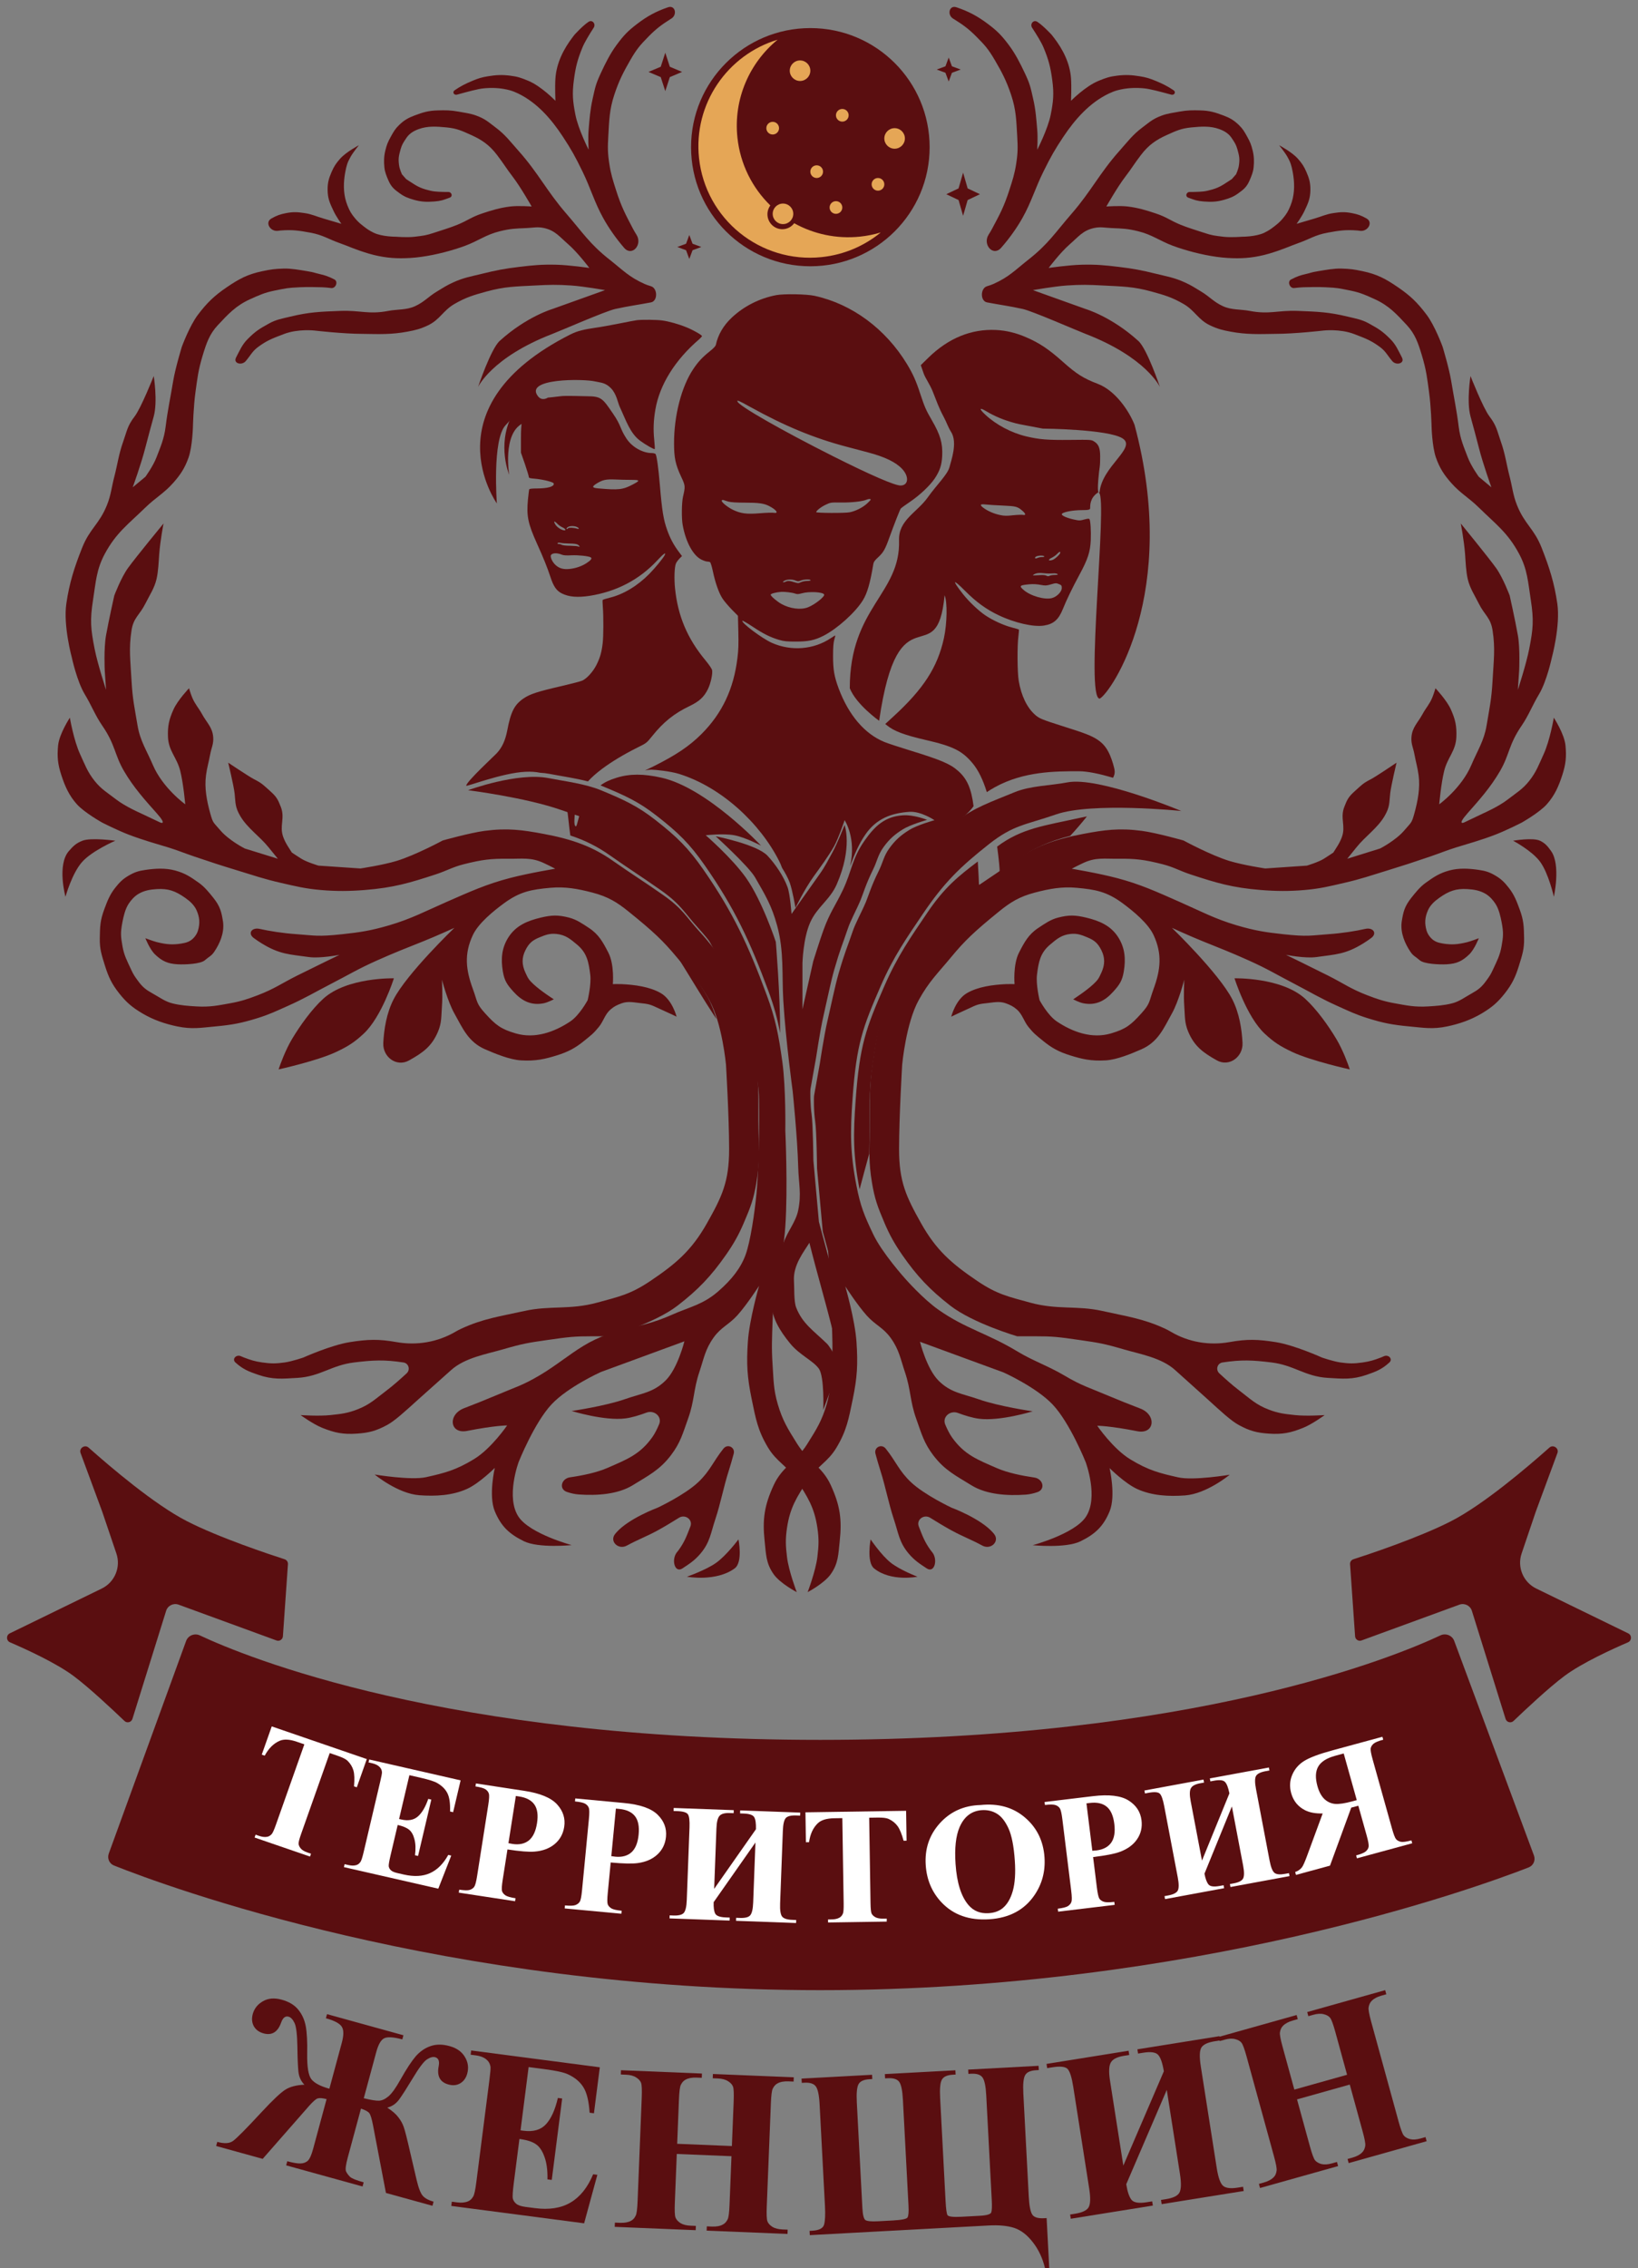 <?xml version="1.0" encoding="UTF-8"?> <svg xmlns="http://www.w3.org/2000/svg" width="177" height="245" viewBox="0 0 177 245" fill="none"><rect x="0" y="0" width="177" height="245" fill="#808080" stroke="none"/><g clip-path="url(#clip0_147_81)"><path d="M1.052 176.424L10.992 171.582C12.4 170.897 13.078 169.274 12.576 167.793L11.043 163.269L8.705 156.94C8.515 156.427 9.161 155.99 9.57 156.354C12.011 158.524 16.7 162.503 20.154 164.281C23.673 166.091 29.249 167.933 30.757 168.418C30.986 168.492 31.132 168.71 31.115 168.949L30.571 176.737C30.547 177.081 30.199 177.306 29.875 177.187L19.299 173.321C18.742 173.118 18.127 173.421 17.951 173.986L14.309 185.661C14.193 186.031 13.727 186.15 13.447 185.881C12.269 184.753 9.646 182.285 7.941 181.017C6.041 179.605 2.769 178.114 1.08 177.388C0.666 177.211 0.647 176.622 1.052 176.424Z" fill="#5A0E10"></path><path d="M175.948 176.424L166.008 171.582C164.6 170.897 163.922 169.274 164.424 167.793L165.957 163.269L168.295 156.94C168.485 156.427 167.839 155.99 167.429 156.354C164.988 158.524 160.3 162.503 156.846 164.281C153.327 166.091 147.751 167.933 146.243 168.418C146.014 168.492 145.868 168.71 145.885 168.949L146.429 176.737C146.453 177.081 146.8 177.306 147.125 177.187L157.701 173.321C158.258 173.118 158.873 173.421 159.049 173.986L162.691 185.661C162.807 186.031 163.273 186.15 163.553 185.881C164.73 184.753 167.354 182.285 169.059 181.017C170.959 179.605 174.231 178.114 175.92 177.388C176.334 177.211 176.353 176.622 175.948 176.424Z" fill="#5A0E10"></path><path d="M83.976 99.977C84.741 102.782 84.478 105.331 84.643 108.072C84.9 112.353 85.656 117.859 85.656 117.859C85.656 117.859 86.169 122.837 86.253 126.039C86.302 127.868 86.62 128.932 86.253 130.723C85.993 131.997 85.092 133.003 84.671 134.233C84.34 135.201 83.907 136.204 83.907 136.204C83.907 136.204 83.407 139.504 83.407 140.902C83.407 142.3 84.228 143.707 85.393 145.124C86.414 146.368 87.878 146.97 88.489 147.837C89.099 148.704 88.961 152.283 88.961 152.283L90.738 147.473C90.738 147.473 89.862 145.625 89.35 145.124C87.932 143.741 86.712 142.979 86.031 141.224C85.771 140.551 85.845 139.091 85.795 138.371C85.675 136.631 86.915 135.142 87.461 134.233C88.318 137.651 89.104 140.238 89.961 143.656V137.421L88.489 131.967L87.892 125.326C87.892 125.326 87.85 121.379 87.698 120.348C87.545 119.319 87.542 117.829 87.586 117.594C87.642 117.301 88.183 114.238 88.183 114.238C88.183 114.238 88.623 111.283 88.975 109.764C89.326 108.245 89.781 106.006 90.141 104.758C90.835 102.353 91.019 102.086 91.613 100.312C91.926 99.374 92.537 98.31 93.001 97.194C93.251 96.593 93.571 95.477 94.334 93.936C94.799 92.997 94.852 92.363 95.459 91.518C96.106 90.616 96.694 90.12 97.541 89.588C98.388 89.057 100.179 88.553 100.179 88.553C100.179 88.553 98.764 87.976 97.541 88.064C95.618 88.201 94.546 89.207 93.431 90.79C92.051 92.752 92.062 94.063 91.071 96.146C90.269 97.832 89.686 98.518 88.975 100.48C88.577 101.577 87.878 103.821 87.878 103.821L86.712 109.023V104.045C86.712 104.045 86.777 101.372 87.545 99.641C88.288 97.964 89.685 97.198 90.418 95.516C92.162 91.518 91.266 89.113 91.266 89.113C91.266 89.113 90.418 91.228 89.961 92.049C89.387 93.077 89.214 93.51 88.531 94.468C87.522 95.882 85.531 98.718 85.531 98.718C85.531 98.718 85.383 96.6 85.101 95.824C84.67 94.636 83.797 93.346 82.935 92.427C81.781 91.195 77.34 90.329 77.34 90.329C77.34 90.329 80.897 93.561 81.589 94.761C82.706 96.701 83.387 97.814 83.976 99.977Z" fill="#5A0E10"></path><path d="M66.576 165.555C66.543 165.594 66.508 165.635 66.474 165.678C65.818 166.481 66.819 167.437 67.731 166.943C69.004 166.253 69.784 165.997 71.057 165.306C71.764 164.921 72.615 164.407 73.366 163.938C74.04 163.516 74.892 164.135 74.603 164.875C74.192 165.926 73.973 166.547 73.311 167.457C73.273 167.508 73.231 167.56 73.186 167.612C72.5 168.393 72.883 169.973 73.751 169.4C74.51 168.898 75.087 168.535 75.73 167.762C76.721 166.568 76.801 165.59 77.296 164.098C77.878 162.347 78.191 160.595 78.754 158.838C78.943 158.246 79.123 157.616 79.282 157.021C79.469 156.328 78.625 155.905 78.176 156.465C77.07 157.845 76.739 158.874 75.455 160.087C73.978 161.482 71.057 162.849 71.057 162.849C71.057 162.849 67.918 164.005 66.576 165.555Z" fill="#5A0E10"></path><path d="M107.309 165.555C107.343 165.594 107.377 165.635 107.412 165.678C108.068 166.481 107.067 167.437 106.155 166.943C104.881 166.253 104.101 165.997 102.829 165.306C102.121 164.921 101.271 164.407 100.52 163.938C99.846 163.516 98.993 164.135 99.283 164.875C99.694 165.926 99.913 166.547 100.575 167.457C100.612 167.508 100.654 167.56 100.699 167.612C101.385 168.393 101.002 169.973 100.135 169.4C99.375 168.898 98.798 168.535 98.156 167.762C97.164 166.568 97.084 165.59 96.589 164.098C96.008 162.347 95.695 160.595 95.132 158.838C94.943 158.246 94.762 157.616 94.603 157.021C94.417 156.328 95.26 155.905 95.709 156.465C96.816 157.845 97.147 158.874 98.431 160.087C99.908 161.482 102.829 162.849 102.829 162.849C102.829 162.849 105.967 164.005 107.309 165.555Z" fill="#5A0E10"></path><path d="M77.389 168.798C76.286 169.587 74.226 170.301 74.226 170.301C74.226 170.301 77.389 170.879 79.388 169.402C80.3 168.728 79.797 166.269 79.797 166.269C79.797 166.269 78.522 167.988 77.389 168.798Z" fill="#5A0E10"></path><path d="M96.265 168.798C97.267 169.587 99.141 170.301 99.141 170.301C99.141 170.301 96.265 170.879 94.448 169.402C93.618 168.728 94.076 166.269 94.076 166.269C94.076 166.269 95.235 167.988 96.265 168.798Z" fill="#5A0E10"></path><path d="M34.529 29.598C35.091 29.723 35.486 29.849 36.138 30.186C36.575 30.411 36.277 31.174 35.789 31.112C35.444 31.068 35.101 31.037 34.783 31.026C34.067 31.001 33.113 30.992 32.397 31.026C31.04 31.09 30.967 31.128 29.658 31.39C28.602 31.601 27.968 31.89 27.041 32.312L27.004 32.328C25.503 33.011 24.675 33.9 23.529 35.13L23.517 35.143C22.644 36.08 22.31 37.059 21.936 38.28C21.399 40.03 21.328 40.894 21.131 42.285C20.898 43.94 20.849 46.08 20.849 46.08C20.849 46.08 20.792 48.221 20.383 49.399C19.962 50.611 19.436 51.346 18.717 52.157C17.708 53.296 16.833 53.725 15.71 54.818C13.844 56.635 12.548 57.543 11.319 59.832C10.415 61.517 10.359 62.841 10.049 64.831C9.714 66.975 9.8 67.926 10.218 70.054C10.554 71.766 11.46 74.508 11.46 74.508L11.319 72.421C11.319 72.421 11.202 70.047 11.46 68.612C11.762 66.935 12.35 64.327 12.35 64.327C12.35 64.327 13.076 62.389 13.846 61.33C14.718 60.132 17.672 56.541 17.672 56.541C17.672 56.541 17.319 58.351 17.206 59.832C17.138 60.726 17.114 61.689 16.91 62.562C16.682 63.537 16.158 64.299 15.71 65.195C15.085 66.445 14.431 66.694 14.213 68.08C13.903 70.054 14.093 71.332 14.213 73.513C14.326 75.559 14.547 76.476 14.863 78.359C15.144 80.036 15.848 81.05 16.515 82.616C17.585 85.131 20.016 86.873 20.016 86.873C20.016 86.873 19.823 84.653 19.479 83.274C19.111 81.796 18.213 81.126 18.152 79.605C18.105 78.424 18.261 77.716 18.745 76.636C19.199 75.624 20.425 74.34 20.425 74.34C20.425 74.34 20.613 74.973 20.778 75.362C21.095 76.105 21.449 76.432 21.837 77.14C22.351 78.08 22.948 78.54 23.037 79.605C23.099 80.346 22.848 80.751 22.712 81.482C22.549 82.365 22.38 82.847 22.261 83.736C22.076 85.103 22.344 86.496 22.712 87.826C23.024 88.953 23.039 88.781 23.799 89.674C24.749 90.789 26.453 91.649 26.453 91.649L30.025 92.754C30.025 92.754 29.411 92.007 29.023 91.522C28.076 90.341 26.746 89.462 25.974 88.162C25.365 87.137 25.465 86.683 25.352 85.697C25.256 84.854 24.66 82.378 24.66 82.378C24.66 82.378 26.905 83.882 27.413 84.142C28.336 84.615 28.42 84.757 29.192 85.445C29.864 86.043 30.029 86.331 30.35 87.167C30.817 88.383 30.171 89.21 30.604 90.402C30.86 91.107 31.244 91.607 31.536 92.083C31.536 92.083 32.072 92.447 32.566 92.754C33.167 93.128 34.416 93.497 34.416 93.497L38.948 93.805C38.948 93.805 41.357 93.443 42.844 92.993C44.888 92.373 47.842 90.78 47.842 90.78C47.842 90.78 50.77 89.955 52.36 89.744C54.846 89.413 56.456 89.642 58.727 90.066C61.925 90.662 64.059 91.461 66.209 92.965C68.359 94.469 69.495 95.158 71.644 96.662C73.795 98.166 74.131 99.027 75.569 100.597C77.866 103.104 78.841 104.956 80.073 108.033C81.132 110.678 81.268 112.206 81.682 114.993C82.092 117.746 81.897 119.295 81.964 122.093C82.017 124.269 82.099 125.575 81.739 127.722C81.44 129.502 81.132 130.322 80.355 132.133C79.827 133.366 79.281 134.345 78.449 135.536C76.843 137.837 75.438 139.308 73.212 141.026C70.746 142.928 65.941 144.331 65.941 144.331H64.12C62.044 144.331 61.489 144.398 59.136 144.737L59.042 144.75C57.094 145.031 56.508 145.116 54.294 145.759C52.604 146.25 50.229 146.646 48.745 147.986C47.262 149.326 46.685 149.81 45.202 151.15C43.719 152.49 42.675 153.458 41.814 153.923C40.65 154.551 39.874 154.759 38.552 154.848C37.074 154.947 36.186 154.767 34.811 154.217C33.83 153.825 32.482 152.845 32.482 152.845C32.482 152.845 34.451 152.979 35.701 152.845L35.755 152.839C36.853 152.721 37.507 152.652 38.552 152.257C39.972 151.721 40.604 151.067 41.814 150.156C42.492 149.646 43.312 148.917 43.939 148.338C44.364 147.946 44.165 147.246 43.593 147.16C41.532 146.848 40.324 146.907 38.256 147.16C35.799 147.459 34.614 148.679 32.143 148.826C30.481 148.925 29.466 149.031 27.893 148.49C26.861 148.134 26.241 147.893 25.437 147.16C25.034 146.791 25.532 146.261 26.031 146.486C26.147 146.538 26.261 146.586 26.369 146.628C27.115 146.912 27.554 147.046 28.345 147.16C29.278 147.293 29.826 147.29 30.759 147.16C31.567 147.047 32.778 146.628 32.778 146.628C32.778 146.628 35.769 145.281 37.818 144.961C39.757 144.658 40.912 144.618 42.844 144.961C45.024 145.348 47.28 144.972 49.191 143.856C49.406 143.731 49.622 143.616 49.833 143.519C52.208 142.416 54.064 142.179 56.665 141.6C59.44 140.982 61.567 141.511 64.557 140.69C66.89 140.049 68.111 139.817 70.289 138.351C73.034 136.504 74.734 135.062 76.388 132.133C78.021 129.243 78.788 127.64 78.788 124.123C78.788 120.607 78.449 114.993 78.449 114.993C78.449 114.993 78.043 110.539 76.656 108.033C75.535 106.007 74.596 105.153 73.113 103.37C71.63 101.587 70.572 100.597 67.918 98.454C66.684 97.459 65.712 96.852 64.021 96.41C62.467 96.003 61.075 95.746 59.475 95.891C57.44 96.076 56.201 96.285 54.449 97.572C53.314 98.406 51.698 99.72 51.1 100.989C50.128 103.055 50.341 104.756 51.1 106.828C51.614 108.229 51.446 108.38 52.43 109.461C53.558 110.701 54.105 111.144 55.72 111.618C57.817 112.233 59.917 111.462 61.621 110.329C62.627 109.661 63.499 108.033 63.499 108.033C63.499 108.033 63.915 106.349 63.781 105.274C63.611 103.908 63.428 102.93 62.369 102.039C61.608 101.399 61.097 100.98 60.138 100.877C59.4 100.797 58.926 100.985 58.275 101.255C57.529 101.565 57.162 101.87 56.779 102.628C56.358 103.458 56.388 104.219 56.779 105.064C57.065 105.684 57.141 105.828 57.64 106.296C58.42 107.029 59.842 107.935 59.842 107.935C59.842 107.935 59.187 108.282 58.727 108.369C57.389 108.624 56.389 108.114 55.48 107.108C54.793 106.349 54.506 105.931 54.336 104.924C54.112 103.592 54.205 102.399 54.929 101.255C55.732 99.987 56.962 99.461 58.43 99.113C59.626 98.829 60.303 98.807 61.494 99.113C62.309 99.321 62.923 99.76 63.626 100.219C64.704 100.923 65.157 101.766 65.743 102.907C66.408 104.2 66.223 106.296 66.223 106.296C66.223 106.296 66.8 106.279 67.169 106.296C68.572 106.363 70.209 106.57 71.419 107.277C72.65 107.996 73.113 109.811 73.113 109.811C73.113 109.811 72.086 109.321 71.419 109.027C70.535 108.639 70.348 108.459 69.385 108.369C68.615 108.297 67.894 108.098 67.169 108.369C66.673 108.555 66.386 108.685 65.983 109.027C65.366 109.551 65.222 110.289 64.713 110.918C64.124 111.644 63.846 111.834 63.131 112.416C62.182 113.189 61.402 113.613 60.152 113.999C58.918 114.379 57.927 114.63 56.284 114.53C55.083 114.458 53.533 113.819 52.43 113.34C50.592 112.543 49.995 111.059 49.099 109.461C48.356 108.139 47.757 105.82 47.757 105.82C47.757 105.82 47.845 107.565 47.757 108.677C47.671 109.77 47.75 110.44 47.32 111.45C46.652 113.017 45.709 113.696 44.214 114.53C44.202 114.537 44.189 114.544 44.177 114.551C42.84 115.279 41.342 114.164 41.418 112.646C41.491 111.197 41.763 109.428 42.534 107.935C43.981 105.131 49.099 100.219 49.099 100.219C49.099 100.219 47.1 101.126 45.795 101.647C43.917 102.397 42.629 102.896 40.783 103.72C38.655 104.669 37.785 105.229 35.715 106.296C34.047 107.156 32.914 107.846 31.042 108.677C29.809 109.224 29.125 109.564 27.837 109.966C26.115 110.502 25.102 110.695 23.305 110.862C21.686 111.012 20.732 111.195 19.14 110.862C17.809 110.583 16.584 110.163 15.413 109.475C14.247 108.79 13.636 108.241 12.9 107.319C12.078 106.288 11.715 105.5 11.347 104.322C10.979 103.142 10.762 102.51 10.783 101.339L10.783 101.335C10.806 100.038 10.817 99.424 11.277 98.188C11.598 97.325 11.859 96.635 12.449 95.891C12.909 95.311 13.24 94.962 13.903 94.575C14.546 94.2 14.971 94.066 15.71 93.959C16.782 93.804 17.869 93.738 18.915 94.02C20.025 94.319 20.624 94.742 21.445 95.322L21.498 95.359C22.105 95.788 22.624 96.436 23.039 96.955L23.051 96.97C23.802 97.908 23.933 98.515 24.096 99.533C24.103 99.577 24.109 99.622 24.113 99.667C24.228 100.785 23.77 101.895 23.136 102.823C22.839 103.257 22.591 103.321 22.133 103.72C21.676 104.119 20.039 104.199 19.197 104.154C18.119 104.096 17.505 103.807 16.755 103.09C16.178 102.538 15.71 101.339 15.71 101.339C15.71 101.339 16.585 101.669 16.952 101.759C18.006 102.018 18.658 102.064 19.606 101.913C20.148 101.827 20.533 101.7 20.891 101.339C21.112 101.117 21.302 100.82 21.385 100.541C21.629 99.722 21.576 99.081 21.244 98.328C20.997 97.767 20.546 97.352 20.002 96.97C18.962 96.241 18.197 95.956 16.952 96.032C16.249 96.074 15.584 96.179 14.962 96.55C14.516 96.815 14.157 97.228 13.903 97.614C13.518 98.199 13.338 99.026 13.225 99.617C13 100.789 13.059 101.175 13.225 102.152C13.405 103.207 13.723 103.754 14.171 104.728C14.425 105.28 14.548 105.447 14.887 105.911L14.933 105.974C15.414 106.632 15.798 106.925 16.515 107.319C17.224 107.709 17.818 108.168 18.604 108.369C19.504 108.599 20.374 108.654 21.23 108.705C22.704 108.792 23.562 108.597 24.844 108.369C26.071 108.151 26.777 107.903 27.837 107.501C29.638 106.818 30.439 106.21 32.087 105.386C33.892 104.483 36.689 103.132 36.689 103.132C36.689 103.132 34.596 103.547 33.357 103.37C31.303 103.075 30.237 103.104 28.261 101.885C27.955 101.697 27.675 101.506 27.42 101.317C26.729 100.803 27.222 100.142 28.063 100.331C29.122 100.569 30.574 100.8 32.087 100.905C34.058 101.042 34.286 101.194 36.985 100.905C38.881 100.702 40.071 100.525 42.068 99.939C44.43 99.246 45.97 98.42 48.223 97.432C50.845 96.282 52.577 95.496 55.084 94.841C57.156 94.301 59.997 93.833 59.997 93.833C59.997 93.833 59.428 93.527 58.727 93.203C57.373 92.578 56.422 92.773 54.929 92.754C53.04 92.732 52.077 92.854 50.129 93.343C48.895 93.653 48.275 94.054 47.065 94.449C44.269 95.362 42.544 95.88 39.428 96.13C37.757 96.263 36.325 96.276 34.656 96.13C32.954 95.98 32.015 95.741 30.35 95.359C28.494 94.935 27.484 94.574 25.663 94.02C23.85 93.468 22.841 93.138 21.046 92.531C19.913 92.147 19.157 91.829 18.152 91.522C16.95 91.155 15.438 90.739 13.903 90.15C12.665 89.675 11.037 88.847 11.037 88.847C11.037 88.847 9.114 87.769 8.312 86.873C7.459 85.921 7.029 84.948 6.632 83.736C6.245 82.556 6.159 81.75 6.279 80.515C6.402 79.256 7.55 77.518 7.55 77.518C7.55 77.518 7.96 79.962 8.665 81.482C9.188 82.611 9.443 83.362 10.218 84.338C10.947 85.258 11.606 85.616 12.562 86.355C13.542 87.114 15.173 87.826 15.173 87.826L17.333 88.847C17.333 88.847 18.126 89.176 16.924 87.826C15.722 86.475 14.439 85.067 13.395 83.274C12.35 81.482 12.486 80.456 11.037 78.359C10.305 77.299 9.843 76.111 9.173 75.012C8.312 73.598 7.761 71.021 7.761 71.021C7.761 71.021 6.819 67.59 7.169 65.195C7.496 62.949 8.038 61.27 8.877 59.159C9.708 57.07 10.721 56.639 11.559 54.552C11.998 53.459 12.052 52.638 12.35 51.499C12.7 50.158 12.831 49.053 13.296 47.746C13.736 46.51 13.75 46.02 14.552 44.974C15.245 44.071 16.613 40.618 16.613 40.618C16.613 40.618 17.056 43.349 16.613 44.974C16.308 46.097 15.997 47.207 15.71 48.335C15.243 50.169 14.34 52.634 14.34 52.634L15.71 51.499C15.71 51.499 16.541 50.364 16.91 49.399C17.344 48.264 17.731 47.417 17.898 46.08C18.124 44.272 18.405 43.01 18.717 41.137C18.948 39.747 19.649 37.454 19.649 37.454C19.649 37.454 20.478 35.191 21.399 33.981C22.391 32.68 23.161 31.939 24.505 31.026C25.855 30.109 26.758 29.623 28.359 29.29C29.334 29.087 29.666 29.042 30.661 29.009C31.416 28.984 32.341 29.149 33.188 29.29C34.035 29.43 33.967 29.472 34.529 29.598Z" fill="#5A0E10"></path><path d="M141.108 29.598C140.549 29.723 140.157 29.849 139.509 30.186C139.074 30.412 139.373 31.173 139.861 31.111C140.202 31.068 140.54 31.037 140.855 31.026C141.567 31.001 142.514 30.992 143.225 31.026C144.572 31.09 144.645 31.128 145.945 31.39C146.993 31.601 147.623 31.89 148.544 32.312L148.581 32.328C150.071 33.011 150.894 33.9 152.033 35.13L152.044 35.143C152.911 36.08 153.243 37.059 153.615 38.28C154.147 40.03 154.219 40.894 154.413 42.285C154.645 43.94 154.694 46.08 154.694 46.08C154.694 46.08 154.75 48.221 155.157 49.399C155.575 50.611 156.097 51.346 156.812 52.157C157.813 53.296 158.683 53.725 159.798 54.818C161.651 56.635 162.938 57.543 164.158 59.832C165.057 61.517 165.112 62.841 165.42 64.831C165.752 66.975 165.668 67.926 165.252 70.054C164.918 71.766 164.018 74.508 164.018 74.508L164.158 72.421C164.158 72.421 164.275 70.047 164.018 68.612C163.719 66.935 163.135 64.327 163.135 64.327C163.135 64.327 162.413 62.389 161.649 61.33C160.783 60.132 157.849 56.541 157.849 56.541C157.849 56.541 158.199 58.351 158.312 59.832C158.379 60.726 158.403 61.689 158.606 62.562C158.833 63.537 159.353 64.299 159.798 65.195C160.418 66.445 161.067 66.694 161.284 68.08C161.593 70.054 161.404 71.332 161.284 73.513C161.172 75.559 160.953 76.476 160.639 78.359C160.359 80.036 159.661 81.05 158.998 82.616C157.935 85.131 155.521 86.873 155.521 86.873C155.521 86.873 155.713 84.653 156.054 83.274C156.42 81.796 157.312 81.126 157.372 79.605C157.419 78.424 157.264 77.716 156.783 76.636C156.332 75.624 155.115 74.34 155.115 74.34C155.115 74.34 154.929 74.973 154.764 75.362C154.45 76.105 154.098 76.432 153.713 77.14C153.202 78.08 152.609 78.54 152.521 79.605C152.46 80.346 152.709 80.751 152.843 81.482C153.006 82.365 153.173 82.847 153.292 83.736C153.475 85.103 153.209 86.496 152.843 87.826C152.533 88.953 152.519 88.781 151.764 89.674C150.82 90.789 149.128 91.649 149.128 91.649L145.581 92.754C145.581 92.754 146.19 92.007 146.576 91.522C147.517 90.341 148.837 89.462 149.604 88.162C150.209 87.137 150.109 86.683 150.222 85.697C150.317 84.854 150.908 82.378 150.908 82.378C150.908 82.378 148.679 83.882 148.174 84.142C147.258 84.615 147.175 84.757 146.407 85.445C145.74 86.043 145.577 86.331 145.258 87.167C144.794 88.383 145.435 89.21 145.005 90.402C144.752 91.107 144.37 91.607 144.08 92.083C144.08 92.083 143.548 92.447 143.056 92.754C142.46 93.128 141.22 93.497 141.22 93.497L136.719 93.805C136.719 93.805 134.326 93.443 132.849 92.993C130.819 92.373 127.886 90.78 127.886 90.78C127.886 90.78 124.978 89.955 123.399 89.744C120.93 89.413 119.331 89.642 117.075 90.066C113.899 90.662 111.78 91.461 109.644 92.965C107.509 94.469 106.382 95.158 104.246 96.662C102.111 98.166 101.776 99.027 100.349 100.597C98.067 103.104 97.099 104.956 95.876 108.033C94.824 110.678 94.689 112.206 94.277 114.993C93.87 117.746 94.064 119.295 93.997 122.093C93.944 124.269 93.863 125.575 94.221 127.722C94.518 129.502 94.824 130.322 95.595 132.133C96.12 133.366 96.662 134.345 97.488 135.536C99.084 137.837 100.479 139.308 102.69 141.026C105.138 142.928 109.911 144.331 109.911 144.331H111.72C113.78 144.331 114.333 144.398 116.669 144.737L116.763 144.75C118.697 145.031 119.279 145.116 121.478 145.759C123.157 146.25 125.515 146.646 126.988 147.986C128.461 149.326 129.035 149.81 130.508 151.15C131.981 152.49 133.017 153.458 133.873 153.923C135.028 154.551 135.799 154.759 137.112 154.848C138.58 154.947 139.462 154.767 140.827 154.217C141.802 153.825 143.14 152.845 143.14 152.845C143.14 152.845 141.185 152.979 139.944 152.845L139.89 152.839C138.8 152.721 138.15 152.652 137.112 152.257C135.702 151.721 135.074 151.067 133.873 150.156C133.198 149.645 132.382 148.914 131.759 148.336C131.336 147.943 131.536 147.246 132.106 147.16C134.152 146.848 135.352 146.907 137.406 147.16C139.847 147.459 141.023 148.679 143.477 148.826C145.127 148.925 146.135 149.031 147.697 148.49C148.723 148.134 149.338 147.893 150.137 147.16C150.538 146.791 150.039 146.263 149.542 146.488C149.429 146.54 149.318 146.587 149.212 146.628C148.47 146.912 148.035 147.046 147.249 147.16C146.322 147.293 145.778 147.29 144.851 147.16C144.049 147.047 142.846 146.628 142.846 146.628C142.846 146.628 139.876 145.281 137.841 144.961C135.915 144.658 134.768 144.618 132.849 144.961C130.686 145.348 128.445 144.974 126.552 143.86C126.336 143.733 126.12 143.617 125.909 143.519C123.549 142.416 121.706 142.179 119.122 141.6C116.367 140.982 114.255 141.511 111.285 140.69C108.968 140.049 107.756 139.817 105.592 138.351C102.866 136.504 101.178 135.062 99.535 132.133C97.914 129.243 97.152 127.64 97.152 124.123C97.152 120.607 97.488 114.993 97.488 114.993C97.488 114.993 97.891 110.539 99.269 108.033C100.382 106.007 101.315 105.153 102.788 103.37C104.261 101.587 105.312 100.597 107.948 98.454C109.173 97.459 110.139 96.852 111.818 96.41C113.361 96.003 114.743 95.746 116.332 95.891C118.353 96.076 119.583 96.285 121.324 97.572C122.452 98.406 124.056 99.72 124.65 100.989C125.615 103.055 125.404 104.756 124.65 106.828C124.14 108.229 124.306 108.38 123.329 109.461C122.209 110.701 121.666 111.144 120.062 111.618C117.979 112.233 115.893 111.462 114.201 110.329C113.202 109.661 112.336 108.033 112.336 108.033C112.336 108.033 111.924 106.349 112.056 105.274C112.225 103.908 112.407 102.93 113.458 102.039C114.213 101.399 114.721 100.98 115.673 100.877C116.406 100.797 116.878 100.985 117.524 101.255C118.265 101.565 118.63 101.87 119.01 102.628C119.428 103.458 119.398 104.219 119.01 105.064C118.726 105.684 118.651 105.828 118.155 106.296C117.379 107.029 115.968 107.935 115.968 107.935C115.968 107.935 116.619 108.282 117.075 108.369C118.404 108.624 119.397 108.114 120.3 107.108C120.983 106.349 121.268 105.931 121.436 104.924C121.659 103.592 121.566 102.399 120.847 101.255C120.05 99.987 118.828 99.461 117.37 99.113C116.182 98.829 115.509 98.807 114.327 99.113C113.518 99.321 112.908 99.76 112.21 100.219C111.139 100.923 110.689 101.766 110.107 102.907C109.447 104.2 109.63 106.296 109.63 106.296C109.63 106.296 109.057 106.279 108.691 106.296C107.298 106.363 105.673 106.57 104.47 107.277C103.247 107.996 102.788 109.811 102.788 109.811C102.788 109.811 103.808 109.321 104.47 109.027C105.348 108.639 105.534 108.459 106.49 108.369C107.255 108.297 107.971 108.098 108.691 108.369C109.184 108.555 109.468 108.685 109.869 109.027C110.482 109.551 110.625 110.289 111.13 110.918C111.715 111.644 111.992 111.834 112.701 112.416C113.643 113.189 114.418 113.613 115.659 113.999C116.886 114.379 117.87 114.63 119.501 114.53C120.695 114.458 122.234 113.819 123.329 113.34C125.154 112.543 125.748 111.059 126.638 109.461C127.375 108.139 127.97 105.82 127.97 105.82C127.97 105.82 127.883 107.565 127.97 108.677C128.056 109.77 127.977 110.44 128.404 111.45C129.068 113.017 130.005 113.696 131.489 114.53C132.818 115.278 134.341 114.159 134.265 112.639C134.193 111.192 133.922 109.426 133.158 107.935C131.72 105.131 126.638 100.219 126.638 100.219C126.638 100.219 128.622 101.126 129.919 101.647C131.784 102.397 133.063 102.896 134.896 103.72C137.009 104.669 137.874 105.229 139.93 106.296C141.586 107.156 142.711 107.846 144.571 108.677C145.795 109.224 146.474 109.564 147.754 109.966C149.464 110.502 150.47 110.695 152.255 110.862C153.863 111.012 154.81 111.195 156.391 110.862C157.713 110.583 158.93 110.163 160.092 109.475C161.25 108.79 161.857 108.241 162.588 107.319C163.405 106.288 163.765 105.5 164.13 104.322C164.496 103.142 164.712 102.51 164.691 101.339L164.691 101.335C164.668 100.038 164.657 99.424 164.2 98.188C163.882 97.325 163.622 96.635 163.037 95.891C162.579 95.311 162.25 94.962 161.593 94.575C160.954 94.2 160.531 94.066 159.798 93.959C158.733 93.804 157.654 93.738 156.615 94.02C155.512 94.319 154.917 94.742 154.101 95.322L154.049 95.359C153.446 95.788 152.931 96.436 152.519 96.955L152.507 96.97C151.761 97.908 151.631 98.515 151.469 99.533C151.462 99.578 151.456 99.623 151.452 99.669C151.34 100.786 151.793 101.895 152.423 102.823C152.717 103.257 152.964 103.321 153.418 103.72C153.873 104.119 155.498 104.199 156.334 104.154C157.405 104.096 158.015 103.807 158.76 103.09C159.333 102.538 159.798 101.339 159.798 101.339C159.798 101.339 158.929 101.669 158.564 101.759C157.517 102.018 156.87 102.064 155.928 101.913C155.39 101.827 155.008 101.7 154.652 101.339C154.433 101.117 154.244 100.82 154.161 100.541C153.919 99.722 153.972 99.081 154.301 98.328C154.547 97.767 154.995 97.352 155.535 96.97C156.568 96.241 157.328 95.956 158.564 96.032C159.263 96.074 159.923 96.179 160.541 96.55C160.983 96.815 161.34 97.228 161.593 97.614C161.975 98.199 162.153 99.026 162.265 99.617C162.489 100.789 162.431 101.175 162.265 102.152C162.087 103.207 161.772 103.754 161.326 104.728C161.074 105.28 160.952 105.447 160.615 105.911L160.569 105.974C160.091 106.632 159.71 106.925 158.998 107.319C158.293 107.709 157.704 108.168 156.924 108.369C156.029 108.599 155.166 108.654 154.315 108.705C152.851 108.792 151.999 108.597 150.726 108.369C149.508 108.151 148.806 107.903 147.754 107.501C145.965 106.818 145.169 106.21 143.533 105.386C141.74 104.483 138.963 103.132 138.963 103.132C138.963 103.132 141.04 103.547 142.272 103.37C144.311 103.075 145.37 103.104 147.333 101.885C147.638 101.696 147.918 101.502 148.173 101.312C148.859 100.799 148.365 100.141 147.529 100.331C146.478 100.569 145.036 100.8 143.533 100.905C141.575 101.042 141.349 101.194 138.668 100.905C136.786 100.702 135.604 100.525 133.62 99.939C131.275 99.246 129.745 98.42 127.507 97.432C124.903 96.282 123.184 95.496 120.693 94.841C118.636 94.301 115.813 93.833 115.813 93.833C115.813 93.833 116.379 93.527 117.075 93.203C118.42 92.578 119.364 92.773 120.847 92.754C122.723 92.732 123.68 92.854 125.614 93.343C126.84 93.653 127.456 94.054 128.657 94.449C131.435 95.362 133.147 95.88 136.242 96.13C137.902 96.263 139.323 96.276 140.982 96.13C142.672 95.98 143.605 95.741 145.258 95.359C147.101 94.935 148.104 94.574 149.913 94.02C151.713 93.468 152.716 93.138 154.498 92.531C155.624 92.147 156.374 91.829 157.372 91.522C158.566 91.155 160.068 90.739 161.593 90.15C162.822 89.675 164.439 88.847 164.439 88.847C164.439 88.847 166.348 87.769 167.145 86.873C167.992 85.921 168.419 84.948 168.813 83.736C169.197 82.556 169.284 81.75 169.164 80.515C169.042 79.256 167.902 77.518 167.902 77.518C167.902 77.518 167.494 79.962 166.794 81.482C166.275 82.611 166.021 83.362 165.252 84.338C164.527 85.258 163.873 85.616 162.924 86.355C161.951 87.114 160.331 87.826 160.331 87.826L158.185 88.847C158.185 88.847 157.398 89.176 158.592 87.826C159.786 86.475 161.06 85.067 162.097 83.274C163.135 81.482 163 80.456 164.439 78.359C165.166 77.299 165.624 76.111 166.29 75.012C167.146 73.598 167.692 71.021 167.692 71.021C167.692 71.021 168.627 67.59 168.281 65.195C167.955 62.949 167.418 61.27 166.584 59.159C165.759 57.07 164.752 56.639 163.92 54.552C163.484 53.459 163.43 52.638 163.135 51.499C162.786 50.158 162.657 49.053 162.195 47.746C161.759 46.51 161.744 46.02 160.947 44.974C160.26 44.071 158.9 40.618 158.9 40.618C158.9 40.618 158.461 43.349 158.9 44.974C159.204 46.097 159.513 47.207 159.798 48.335C160.261 50.169 161.158 52.634 161.158 52.634L159.798 51.499C159.798 51.499 158.972 50.364 158.606 49.399C158.175 48.264 157.79 47.417 157.624 46.08C157.4 44.272 157.121 43.01 156.812 41.137C156.582 39.747 155.886 37.454 155.886 37.454C155.886 37.454 155.063 35.191 154.147 33.981C153.163 32.68 152.398 31.939 151.062 31.026C149.722 30.109 148.825 29.623 147.235 29.29C146.267 29.087 145.938 29.042 144.949 29.009C144.2 28.984 143.281 29.149 142.44 29.29C141.598 29.43 141.666 29.472 141.108 29.598Z" fill="#5A0E10"></path><path d="M8.903 93.066C9.988 91.872 12.457 90.808 12.457 90.808C12.457 90.808 9.84 90.44 8.903 90.808C8.223 91.076 7.904 91.389 7.441 91.923C6.135 93.428 7.075 96.86 7.075 96.86C7.075 96.86 7.776 94.306 8.903 93.066Z" fill="#5A0E10"></path><path d="M166.412 93.066C165.525 91.872 163.504 90.808 163.504 90.808C163.504 90.808 165.646 90.44 166.412 90.808C166.969 91.076 167.23 91.389 167.609 91.923C168.677 93.428 167.908 96.86 167.908 96.86C167.908 96.86 167.335 94.306 166.412 93.066Z" fill="#5A0E10"></path><path d="M34.936 107.87C37.495 105.54 42.563 105.667 42.563 105.667C42.563 105.667 41.254 109.826 39.3 111.647C38.289 112.589 37.602 113.017 36.348 113.612C34.305 114.583 30.105 115.508 30.105 115.508C30.261 115.015 30.837 113.425 31.56 112.219C32.395 110.825 33.66 109.031 34.936 107.87Z" fill="#5A0E10"></path><path d="M57.172 42.474L58.135 44.096C58.135 44.096 57.262 45.317 56.443 45.747C54.289 46.876 55.022 51.279 55.022 51.279C55.022 51.279 53.705 48.136 55.261 44.979C55.804 43.877 57.172 42.474 57.172 42.474Z" fill="#5A0E10"></path><path d="M141.026 107.87C138.467 105.54 133.399 105.667 133.399 105.667C133.399 105.667 134.708 109.826 136.662 111.647C137.672 112.589 138.36 113.017 139.613 113.612C141.656 114.583 145.856 115.508 145.856 115.508C145.701 115.015 145.124 113.425 144.401 112.219C143.567 110.825 142.302 109.031 141.026 107.87Z" fill="#5A0E10"></path><path d="M68.411 24.732C68.511 24.923 68.636 25.134 68.778 25.358C69.462 26.437 68.288 27.742 67.449 26.777C66.584 25.781 65.772 24.62 65.183 23.555C64.216 21.807 63.838 20.358 62.944 18.524C62.153 16.904 61.75 16.172 60.828 14.769C59.579 12.866 58.034 11.083 55.98 10.094C55.678 9.949 55.38 9.829 55.1 9.753C54.093 9.479 53.136 9.459 52.27 9.543C51.609 9.607 50.557 9.9 49.384 10.222C49.056 10.313 48.843 9.946 49.124 9.753C49.78 9.302 50.316 9.036 51.047 8.73C51.677 8.466 52.051 8.349 52.724 8.239C53.608 8.095 54.21 8.062 55.1 8.169C55.926 8.269 56.322 8.408 57.092 8.73C58.516 9.326 60.018 10.888 60.018 10.888C60.018 10.888 59.955 9.417 60.018 8.478C60.129 6.826 60.888 5.299 61.9 3.987L62.078 3.756C62.078 3.756 62.977 2.759 63.603 2.354C64.009 2.092 64.416 2.588 64.153 2.993C63.689 3.711 63.171 4.562 62.944 5.115C62.401 6.437 62.196 7.239 62.01 8.66C61.818 10.119 61.892 10.944 62.175 12.387C62.48 13.949 63.603 16.17 63.603 16.17C63.603 16.17 63.532 14.878 63.603 14.055C63.708 12.838 63.764 11.911 64.029 10.72C64.325 9.393 64.363 9.114 64.922 7.903C65.404 6.859 65.932 5.799 66.612 4.877C67.399 3.808 67.857 3.337 68.851 2.579C69.945 1.743 70.892 1.23 72.189 0.785C72.956 0.522 73.225 1.597 72.531 2.016C72.498 2.035 72.467 2.055 72.436 2.074C71.441 2.702 70.861 3.148 70.073 3.952C69.184 4.86 68.803 5.283 68.095 6.516C67.365 7.788 66.879 8.718 66.378 10.243C65.849 11.853 65.828 13.004 65.732 14.699C65.664 15.913 65.658 16.496 65.842 17.698C66.01 18.79 66.224 19.459 66.557 20.5L66.57 20.542C67.148 22.35 67.56 23.11 68.411 24.732Z" fill="#5A0E10"></path><path d="M107.191 24.732C107.093 24.915 106.973 25.116 106.836 25.33C106.139 26.415 107.315 27.743 108.17 26.777C109.051 25.781 109.877 24.62 110.477 23.555C111.461 21.806 111.846 20.357 112.756 18.524C113.56 16.904 113.972 16.172 114.909 14.769C116.182 12.864 117.754 11.089 119.824 10.103C120.138 9.954 120.449 9.83 120.74 9.753C121.765 9.479 122.739 9.458 123.62 9.542C124.295 9.607 125.368 9.901 126.565 10.224C126.896 10.314 127.106 9.944 126.822 9.753C126.155 9.302 125.609 9.036 124.865 8.73C124.224 8.466 123.843 8.349 123.159 8.239C122.259 8.095 121.646 8.062 120.74 8.169C119.9 8.269 119.496 8.408 118.712 8.73C117.263 9.326 115.734 10.888 115.734 10.888C115.734 10.888 115.798 9.417 115.734 8.478C115.621 6.826 114.851 5.303 113.828 3.999L113.637 3.755C113.637 3.755 112.722 2.759 112.085 2.354C111.672 2.092 111.264 2.597 111.533 3.005C112.004 3.721 112.526 4.565 112.756 5.115C113.309 6.437 113.517 7.239 113.707 8.66C113.902 10.119 113.826 10.943 113.539 12.387C113.229 13.949 112.085 16.17 112.085 16.17C112.085 16.17 112.157 14.877 112.085 14.054C111.979 12.838 111.922 11.911 111.652 10.719C111.351 9.393 111.312 9.114 110.743 7.903C110.252 6.859 109.715 5.799 109.023 4.876C108.221 3.808 107.755 3.337 106.743 2.578C105.629 1.743 104.666 1.23 103.346 0.785C102.575 0.525 102.309 1.606 103.008 2.022C103.037 2.039 103.066 2.057 103.094 2.074C104.107 2.701 104.698 3.148 105.499 3.952C106.405 4.86 106.792 5.283 107.513 6.516C108.256 7.788 108.75 8.718 109.26 10.243C109.799 11.853 109.82 13.004 109.918 14.699C109.988 15.913 109.993 16.496 109.806 17.697C109.635 18.79 109.417 19.459 109.078 20.5L109.065 20.542C108.477 22.349 108.058 23.11 107.191 24.732Z" fill="#5A0E10"></path><path d="M69.649 30.669C69.845 30.757 70.081 30.839 70.342 30.916C71.073 31.132 71.091 32.52 70.342 32.662C68.836 32.947 67.979 33.044 66.483 33.373C65.433 33.603 60.7 35.676 59.699 36.062C53.126 38.599 51.656 41.804 51.656 41.804C51.656 41.804 53.037 37.694 53.989 36.829C56.886 34.195 59.699 33.373 59.699 33.373L65.38 31.338C65.38 31.338 63.159 30.937 61.719 30.836C60.2 30.73 59.34 30.756 57.819 30.836C55.752 30.945 54.554 30.942 52.561 31.491C51.167 31.875 50.361 32.108 49.112 32.829C47.863 33.551 47.547 34.523 46.243 35.143C45.42 35.533 44.907 35.658 44.01 35.825C42.306 36.144 40.98 36.09 39.247 36.062C37.055 36.062 33.961 35.7 33.961 35.7C33.961 35.7 32.222 35.505 30.724 36.062C29.226 36.62 28.78 36.84 27.954 37.428C27.264 37.919 27.1 38.359 26.554 39.003C26.137 39.496 25.227 39.27 25.48 38.677C25.499 38.634 25.517 38.594 25.537 38.557C25.902 37.861 26.169 37.223 26.724 36.662C27.595 35.782 27.996 35.535 29.084 34.934C29.844 34.513 30.469 34.417 31.388 34.195C33.389 33.711 34.618 33.664 36.647 33.586L36.759 33.582C38.938 33.498 39.82 33.991 41.96 33.582C42.959 33.391 43.906 33.498 44.83 33.08C45.848 32.619 46.248 32.068 47.204 31.491C47.881 31.082 48.25 30.829 48.971 30.502C50.129 29.976 50.858 29.874 52.094 29.568C53.636 29.187 54.517 29.02 56.094 28.829C57.658 28.64 58.547 28.555 60.122 28.592C61.52 28.626 63.684 28.941 63.684 28.941C63.684 28.941 62.421 27.264 61.409 26.39C60.483 25.591 60.008 24.907 58.808 24.634C58.071 24.467 57.627 24.604 56.872 24.634C55.679 24.683 55.146 24.696 53.989 24.983C52.508 25.349 51.698 26.009 50.271 26.544C49.929 26.672 49.543 26.8 49.157 26.92C47.683 27.379 45.899 27.768 44.357 27.862C42.944 27.949 41.785 27.877 40.408 27.542C40.213 27.495 40.025 27.445 39.855 27.394C38.3 26.927 37.716 26.616 36.759 26.279C35.478 25.828 34.901 25.384 33.565 25.136C32.308 24.903 31.574 24.793 30.3 24.899C30.223 24.905 30.14 24.916 30.053 24.929C29.211 25.057 28.583 24.021 29.325 23.603C29.902 23.277 30.269 23.143 30.922 23.018C31.691 22.87 32.154 22.901 32.929 23.018C33.7 23.134 34.202 23.384 34.95 23.603C35.747 23.837 36.886 24.174 36.886 24.174C36.886 24.174 36.329 23.389 36.067 22.837L36.054 22.81C35.659 21.98 35.412 21.461 35.402 20.537C35.394 19.758 35.517 19.303 35.826 18.586C36.092 17.969 36.311 17.64 36.759 17.136C37.402 16.413 38.78 15.687 38.78 15.687C38.78 15.687 38.187 16.411 37.89 16.927C37.538 17.538 37.44 17.895 37.31 18.586C37.108 19.663 37.082 20.78 37.414 21.825C37.457 21.96 37.503 22.09 37.551 22.209C37.786 22.797 37.974 23.117 38.385 23.603C38.682 23.955 38.884 24.125 39.247 24.411C39.658 24.735 39.905 24.906 40.377 25.136C41.292 25.581 42.78 25.568 42.78 25.568C42.78 25.568 43.986 25.671 44.83 25.568C45.741 25.457 46.053 25.43 46.921 25.136C47.75 24.856 48.63 24.606 49.437 24.272C50.599 23.791 50.902 23.461 52.094 23.059C53.131 22.71 54.032 22.442 55.119 22.307C56.023 22.195 57.451 22.307 57.451 22.307C57.451 22.307 56.256 20.205 55.444 19.143C54.633 18.082 54.503 17.78 53.692 16.718C52.88 15.657 52.066 15.102 50.921 14.586C49.923 14.136 49.371 13.871 48.278 13.764C47.138 13.651 46.201 13.596 45.239 13.945C44.723 14.132 44.244 14.413 43.939 14.865C43.6 15.366 43.435 15.602 43.289 16.119C43.077 16.872 43.02 17.178 43.133 17.917C43.191 18.295 43.43 18.823 43.43 18.823L43.883 19.338C43.883 19.338 44.453 19.723 44.83 19.952C45.225 20.192 45.557 20.336 46.003 20.467C46.808 20.704 47.129 20.705 47.925 20.732C48.084 20.737 48.259 20.738 48.439 20.736C48.816 20.732 48.956 21.213 48.603 21.345L48.554 21.364C47.909 21.605 47.629 21.711 46.921 21.763C46.121 21.823 45.528 21.811 44.731 21.582C44.133 21.411 43.721 21.26 43.218 20.899C42.611 20.463 42.275 20.201 41.96 19.464C41.762 18.999 41.587 18.586 41.536 18.084C41.473 17.454 41.485 16.888 41.635 16.272C41.791 15.634 41.908 15.341 42.229 14.767C42.547 14.199 42.689 13.93 43.133 13.499C43.672 12.976 44.127 12.725 44.773 12.482C45.721 12.124 46.289 11.952 47.303 11.924C48.138 11.901 48.686 11.902 49.508 12.049C50.144 12.164 50.854 12.255 51.458 12.482C52.445 12.851 52.71 13.134 53.55 13.764C54.629 14.572 55.142 15.297 56.038 16.3C58.166 18.684 59.088 20.647 61.183 23.059C62.972 25.121 63.71 26.342 65.861 28.035C67.312 29.177 67.958 29.913 69.649 30.669Z" fill="#5A0E10"></path><path d="M107.351 30.669C107.154 30.757 106.919 30.839 106.658 30.916C105.927 31.132 105.909 32.52 106.658 32.662C108.164 32.947 109.021 33.044 110.517 33.373C111.566 33.603 116.3 35.676 117.301 36.062C123.873 38.599 125.343 41.804 125.343 41.804C125.343 41.804 123.963 37.694 123.011 36.829C120.114 34.195 117.301 33.373 117.301 33.373L111.619 31.338C111.619 31.338 113.84 30.937 115.28 30.836C116.8 30.73 117.66 30.756 119.181 30.836C121.248 30.945 122.446 30.942 124.439 31.491C125.833 31.875 126.639 32.108 127.888 32.829C129.136 33.551 129.453 34.523 130.757 35.143C131.579 35.533 132.093 35.658 132.99 35.825C134.693 36.144 136.019 36.09 137.753 36.062C139.945 36.062 143.039 35.7 143.039 35.7C143.039 35.7 144.778 35.505 146.276 36.062C147.774 36.62 148.219 36.84 149.046 37.428C149.736 37.919 149.9 38.359 150.445 39.003C150.863 39.496 151.772 39.27 151.519 38.677C151.501 38.634 151.482 38.594 151.463 38.557C151.098 37.861 150.831 37.223 150.276 36.662C149.405 35.782 149.003 35.535 147.915 34.934C147.155 34.513 146.53 34.417 145.612 34.195C143.611 33.711 142.382 33.664 140.353 33.586L140.24 33.582C138.062 33.498 137.18 33.991 135.039 33.582C134.041 33.391 133.094 33.498 132.17 33.08C131.152 32.619 130.752 32.068 129.796 31.491C129.119 31.082 128.75 30.829 128.029 30.502C126.871 29.976 126.142 29.874 124.905 29.568C123.364 29.187 122.483 29.02 120.905 28.829C119.342 28.64 118.453 28.555 116.878 28.592C115.48 28.626 113.316 28.941 113.316 28.941C113.316 28.941 114.579 27.264 115.591 26.39C116.517 25.591 116.992 24.907 118.192 24.634C118.929 24.467 119.373 24.604 120.128 24.634C121.321 24.683 121.854 24.696 123.011 24.983C124.492 25.349 125.302 26.009 126.729 26.544C127.071 26.672 127.457 26.8 127.843 26.92C129.317 27.379 131.101 27.768 132.642 27.862C134.056 27.949 135.215 27.877 136.591 27.542C136.787 27.495 136.975 27.445 137.145 27.394C138.7 26.927 139.283 26.616 140.24 26.279C141.522 25.828 142.099 25.384 143.435 25.136C144.691 24.903 145.426 24.793 146.7 24.899C146.777 24.905 146.86 24.916 146.947 24.929C147.789 25.057 148.417 24.021 147.675 23.603C147.098 23.277 146.731 23.143 146.078 23.018C145.309 22.87 144.846 22.901 144.071 23.018C143.299 23.134 142.798 23.384 142.05 23.603C141.253 23.837 140.113 24.174 140.113 24.174C140.113 24.174 140.67 23.389 140.933 22.837L140.946 22.81C141.34 21.98 141.587 21.461 141.598 20.537C141.606 19.758 141.483 19.303 141.174 18.586C140.907 17.969 140.689 17.64 140.24 17.136C139.597 16.413 138.22 15.687 138.22 15.687C138.22 15.687 138.813 16.411 139.11 16.927C139.461 17.538 139.56 17.895 139.69 18.586C139.891 19.663 139.918 20.78 139.586 21.825C139.543 21.96 139.497 22.09 139.449 22.209C139.213 22.797 139.025 23.117 138.615 23.603C138.318 23.955 138.116 24.125 137.753 24.411C137.342 24.735 137.094 24.906 136.623 25.136C135.708 25.581 134.22 25.568 134.22 25.568C134.22 25.568 133.014 25.671 132.17 25.568C131.259 25.457 130.947 25.43 130.078 25.136C129.25 24.856 128.37 24.606 127.562 24.272C126.401 23.791 126.098 23.461 124.905 23.059C123.869 22.71 122.968 22.442 121.881 22.307C120.977 22.195 119.549 22.307 119.549 22.307C119.549 22.307 120.744 20.205 121.556 19.143C122.367 18.082 122.497 17.78 123.308 16.718C124.119 15.657 124.933 15.102 126.078 14.586C127.077 14.136 127.629 13.871 128.721 13.764C129.861 13.651 130.799 13.596 131.761 13.945C132.277 14.132 132.756 14.413 133.061 14.865C133.4 15.366 133.565 15.602 133.711 16.119C133.923 16.872 133.98 17.178 133.866 17.917C133.808 18.295 133.57 18.823 133.57 18.823L133.117 19.338C133.117 19.338 132.547 19.723 132.17 19.952C131.775 20.192 131.442 20.336 130.997 20.467C130.191 20.704 129.871 20.705 129.075 20.732C128.916 20.737 128.741 20.738 128.561 20.736C128.184 20.732 128.044 21.213 128.397 21.345L128.446 21.364C129.091 21.605 129.371 21.711 130.078 21.763C130.878 21.823 131.472 21.811 132.269 21.582C132.867 21.411 133.278 21.26 133.781 20.899C134.389 20.463 134.725 20.201 135.039 19.464C135.238 18.999 135.413 18.586 135.464 18.084C135.527 17.454 135.515 16.888 135.364 16.272C135.209 15.634 135.092 15.341 134.771 14.767C134.453 14.199 134.311 13.93 133.866 13.499C133.328 12.976 132.873 12.725 132.227 12.482C131.279 12.124 130.711 11.952 129.697 11.924C128.862 11.901 128.313 11.902 127.492 12.049C126.855 12.164 126.146 12.255 125.541 12.482C124.554 12.851 124.29 13.134 123.449 13.764C122.371 14.572 121.857 15.297 120.962 16.3C118.834 18.684 117.912 20.647 115.817 23.059C114.027 25.121 113.29 26.342 111.139 28.035C109.687 29.177 109.042 29.913 107.351 30.669Z" fill="#5A0E10"></path><path d="M60.652 87.492C56.732 86.121 50.576 85.353 50.576 85.353C50.576 85.353 55.904 83.388 59.277 84.046C61.072 84.395 63.241 84.656 64.932 85.353C67.496 86.411 68.919 87.082 70.812 88.56C73.175 90.405 74.397 91.614 76.018 93.947C79.265 98.621 80.894 102.178 82.866 107.52C83.803 110.06 84.144 111.826 84.536 114.665C84.934 117.552 84.859 122.12 84.859 122.12C84.859 122.12 85.149 128.314 84.859 132.485C84.589 136.354 83.612 138.695 83.483 142.696C83.425 144.525 83.36 145.556 83.483 147.38C83.597 149.066 83.57 150.049 84.045 151.67C84.556 153.416 85.13 154.332 86.075 155.841L86.15 155.96C87.338 157.858 88.836 158.369 89.77 160.404C90.769 162.583 90.995 164.083 90.738 166.467C90.584 167.899 90.598 168.848 89.77 170.025C89.058 171.036 87.272 171.966 87.272 171.966C87.272 171.966 88.14 169.697 88.325 168.168C88.472 166.947 88.504 166.235 88.325 165.018C88.003 162.835 87.277 161.684 86.066 159.842C85.067 158.325 83.928 157.911 82.992 156.354C81.879 154.501 81.66 153.225 81.224 151.107C80.733 148.719 80.651 147.31 80.817 144.877C80.98 142.495 82.024 138.885 82.024 138.885C82.024 138.885 80.719 140.907 79.695 142.05C78.772 143.079 77.915 143.343 77.112 144.469C76.198 145.751 76.07 146.702 75.569 148.196C74.929 150.102 75.042 151.31 74.362 153.203C73.784 154.812 73.543 155.808 72.51 157.17C71.274 158.798 70.026 159.392 68.398 160.404C66.77 161.417 64.504 161.557 62.532 161.417C62.099 161.386 61.67 161.285 61.266 161.147C60.361 160.839 60.65 159.703 61.596 159.566C62.923 159.375 64.479 159.059 65.648 158.548C67.747 157.63 69.161 157.1 70.489 155.229C70.767 154.837 71.016 154.332 71.227 153.827C71.569 153.006 70.692 152.264 69.858 152.577C69.116 152.855 68.289 153.112 67.584 153.203C65.313 153.498 61.775 152.402 61.775 152.402C61.775 152.402 65.391 151.879 67.584 151.107C69.356 150.484 70.62 150.413 71.948 149.082C73.233 147.795 73.955 144.877 73.955 144.877L64.918 148.196C64.918 148.196 61.389 149.786 59.614 151.67C57.735 153.663 56.049 157.901 56.049 157.901C56.049 157.901 54.611 161.742 56.049 163.85C57.298 165.682 61.775 166.888 61.775 166.888C61.775 166.888 58.205 167.248 56.61 166.467C55.03 165.691 54.142 164.86 53.467 163.231C52.767 161.542 53.467 158.548 53.467 158.548C53.467 158.548 51.81 160.206 50.478 160.812C48.881 161.539 47.063 161.629 45.314 161.501C42.978 161.33 40.487 159.265 40.487 159.265C40.487 159.265 44.413 159.919 46.058 159.547C48.029 159.1 49.247 158.808 51.236 157.592C53.105 156.449 54.8 153.963 54.8 153.963C54.8 153.963 53.467 153.963 50.478 154.553C48.593 154.926 48.352 152.791 50.146 152.102C51.31 151.654 52.478 151.191 53.467 150.77C55.694 149.822 56.438 149.664 58.365 148.52C60.06 147.513 61.485 146.314 63.065 145.355C66.408 143.327 68.941 143.643 72.51 142.05C74.556 141.136 75.942 140.935 77.632 139.462C79.073 138.205 80.046 136.958 80.565 135.538C81.084 134.117 81.539 131.055 81.743 128.927C82.122 124.968 82.024 118.758 82.024 118.758C82.024 114.781 78.796 105.973 78.796 105.973C78.796 105.973 76.81 101.566 75.092 99.011C72.75 95.528 70.966 93.447 67.907 91.022C65.219 88.891 63.887 88.622 60.652 87.492Z" fill="#5A0E10"></path><path d="M81.37 113.276C81.555 114.014 81.722 114.746 81.855 115.441C81.79 115.393 81.725 115.343 81.66 115.291C81.642 115.157 81.624 115.02 81.604 114.88C81.517 114.299 81.442 113.771 81.37 113.276ZM66.626 84.006C68.038 83.563 69.53 83.563 71.474 83.998C76.381 85.091 82.229 91.326 82.242 91.34C82.228 91.332 80.531 90.437 79.342 90.216C78.165 89.997 76.282 90.213 76.259 90.216C76.288 90.241 79.069 92.653 80.581 94.768C82.361 97.256 83.834 101.736 83.834 101.736C83.834 101.746 84.311 107.352 84.298 111.584C84.012 110.05 83.653 108.71 83.031 107.034C81.052 101.698 79.418 98.145 76.16 93.476C74.534 91.145 73.308 89.938 70.936 88.095C69.038 86.618 67.609 85.947 65.037 84.891C64.987 84.871 64.937 84.852 64.886 84.832C65.376 84.47 65.891 84.232 66.626 84.006ZM73.271 103.446C74.57 104.982 75.457 105.874 76.5 107.77C76.867 108.438 77.166 109.241 77.409 110.063C76.021 107.959 74.618 105.596 73.271 103.446ZM61.248 87.2C61.572 87.31 61.875 87.415 62.164 87.513C62.159 87.546 62.153 87.579 62.149 87.612C62.044 88.489 62.037 89.021 62.142 89.182C62.246 89.351 62.295 89.27 62.464 88.61C62.546 88.278 62.633 87.981 62.73 87.707C64.68 88.38 65.95 88.918 68.022 90.553C71.091 92.976 72.881 95.055 75.231 98.534C76.364 100.212 77.612 102.688 78.335 104.188C77.589 102.835 76.704 101.61 75.396 100.174C73.936 98.57 73.594 97.691 71.411 96.154C69.228 94.618 68.075 93.914 65.892 92.378C64.55 91.433 63.214 90.762 61.63 90.243C61.479 89.24 61.41 88.18 61.248 87.2ZM68.836 34.581C69.442 34.517 70.95 34.532 71.547 34.613C72.273 34.709 73.313 35 74.144 35.338C74.838 35.611 75.853 36.182 75.855 36.303C75.855 36.343 75.717 36.497 75.556 36.642C72.95 38.871 71.281 41.552 70.821 44.224C70.619 45.383 70.579 46.39 70.691 47.468C70.748 48.016 70.772 48.483 70.749 48.507C70.684 48.563 69.772 48.048 69.183 47.613C68.078 46.808 67.626 45.351 66.957 43.919C66.763 43.5 66.631 42.575 66.035 41.948C65.424 41.306 64.903 41.34 64.287 41.195C63.073 40.909 56.61 40.838 58.132 42.797C58.584 43.378 59.192 42.953 59.2 42.948C59.2 42.948 60.068 42.869 60.56 42.797C61.053 42.716 62.948 42.797 63.416 42.797C64.997 42.797 65.127 43.054 66.232 44.664C67.175 46.032 66.957 46.25 67.69 47.364C68.364 48.387 69.554 48.933 70.409 48.933C70.603 48.933 70.788 48.982 70.837 49.038C70.958 49.176 71.152 50.552 71.297 52.314C71.539 55.196 71.692 56.138 72.103 57.273C72.41 58.134 72.773 58.818 73.313 59.551L73.693 60.058L73.402 60.356C73.249 60.517 73.079 60.751 73.031 60.887C72.878 61.281 72.837 62.513 72.942 63.543C73.249 66.546 74.273 68.969 76.242 71.336C76.661 71.851 76.919 72.229 76.951 72.398C77.024 72.785 76.79 73.839 76.5 74.426C76.072 75.296 75.564 75.754 74.515 76.262C72.846 77.059 71.684 77.993 70.473 79.506C69.876 80.246 69.877 80.255 68.829 80.77C67.36 81.51 66.118 82.259 65.086 83.024C64.448 83.502 63.938 83.948 63.534 84.402C62.163 84.044 60.665 83.837 59.363 83.585C59.041 83.522 58.701 83.483 58.35 83.465C57.906 83.371 57.394 83.333 56.801 83.359C54.277 83.469 50.382 85.007 50.38 84.862C50.38 84.441 53.453 81.606 53.671 81.365C54.252 80.745 54.599 79.989 54.809 78.918C55.196 76.865 55.583 76.117 56.583 75.433C57.285 74.958 58.116 74.692 60.738 74.088C61.778 73.847 62.762 73.59 62.931 73.509C63.44 73.268 64.11 72.519 64.473 71.778C64.852 71.013 65.013 70.426 65.126 69.46C65.215 68.695 65.222 66.651 65.142 65.572C65.109 65.177 65.102 64.832 65.126 64.799C65.15 64.767 65.497 64.654 65.892 64.558C67.376 64.195 68.909 63.269 70.184 61.966C70.829 61.306 71.619 60.34 71.813 59.986C72.031 59.567 71.716 59.784 70.998 60.557C69.062 62.626 66.618 63.898 63.714 64.357C62.383 64.558 61.471 64.477 60.697 64.091C60.133 63.801 59.81 63.342 59.479 62.32C59.133 61.274 58.729 60.267 58.043 58.754C57.043 56.54 56.882 55.735 57.051 53.94C57.108 53.393 57.164 52.902 57.189 52.853C57.213 52.789 57.519 52.757 58.132 52.757C59.164 52.749 59.842 52.563 59.842 52.274C59.842 52.153 59.713 52.089 59.181 51.944C58.817 51.848 58.213 51.742 57.834 51.71C57.229 51.662 57.14 51.63 57.14 51.501C57.14 51.413 56.947 50.793 56.72 50.117L56.293 48.893V47.364C56.293 45.681 56.39 45.198 56.906 44.16C57.132 43.717 57.059 43.242 57.059 43.242C57.059 43.242 55.447 45.044 54.619 45.944C53.173 47.513 53.689 54.374 53.689 54.374C53.689 54.374 46.213 43.918 61.617 36.134C62.422 35.727 63.133 35.579 64.287 35.41C64.876 35.329 66.07 35.112 66.957 34.935C67.836 34.758 68.683 34.597 68.836 34.581ZM60.738 59.921C60.213 59.704 59.737 59.712 59.551 59.929C59.407 60.106 59.664 60.702 60.044 61.04C60.447 61.402 60.899 61.523 61.561 61.451C62.238 61.378 62.883 61.153 63.416 60.799C63.867 60.501 64.004 60.308 63.835 60.203C63.6 60.058 62.504 59.946 61.762 59.978C61.238 60.01 60.899 59.985 60.738 59.921ZM60.56 58.633C60.399 58.601 60.286 58.609 60.254 58.666C60.213 58.722 60.262 58.754 60.367 58.754C60.463 58.754 60.617 58.794 60.714 58.85C60.811 58.907 61.213 58.947 61.617 58.947C62.02 58.955 62.407 58.987 62.488 59.028C62.69 59.124 62.657 58.971 62.448 58.834C62.319 58.754 62.028 58.713 61.536 58.706C61.141 58.697 60.698 58.673 60.56 58.633ZM60.237 56.58C59.891 56.227 59.778 56.259 60.011 56.653C60.164 56.91 60.56 57.193 60.874 57.265C61.213 57.354 61.149 57.128 60.778 56.959C60.608 56.886 60.366 56.718 60.237 56.58ZM62.342 56.919C62.004 56.766 61.464 56.798 61.294 56.983C61.141 57.152 61.23 57.216 61.391 57.055C61.48 56.967 62.02 56.991 62.367 57.103C62.617 57.184 62.593 57.031 62.342 56.919ZM66.489 51.791C65.505 51.751 65.15 51.823 64.553 52.177C63.924 52.556 63.94 52.685 64.617 52.749C66.844 52.95 67.312 52.894 68.376 52.33C69.207 51.896 69.175 51.831 68.167 51.831C67.707 51.831 66.949 51.815 66.489 51.791Z" fill="#5A0E10"></path><path d="M114.09 87.973C118.01 86.605 127.646 87.594 127.646 87.594C127.646 87.594 118.712 83.85 115.34 84.506C113.544 84.855 111.347 84.863 109.656 85.559C107.093 86.614 105.248 87.228 103.355 88.704C100.992 90.545 99.418 91.92 97.798 94.248C94.551 98.914 93.315 102.029 91.343 107.36L91.289 107.505C90.378 109.966 89.706 111.783 89.322 114.562C88.924 117.443 88.96 118.69 88.874 121.694C88.754 125.822 89.031 128.592 89.322 132.756C89.591 136.617 89.754 138.758 89.883 142.752C89.942 144.576 90.007 145.605 89.883 147.426C89.769 149.109 89.796 150.09 89.322 151.708C88.81 153.451 88.237 154.365 87.291 155.871L87.217 155.99C86.029 157.884 84.53 158.394 83.596 160.426C82.598 162.6 82.371 164.098 82.628 166.477C82.782 167.906 82.768 168.853 83.596 170.029C84.308 171.038 86.094 171.966 86.094 171.966C86.094 171.966 85.226 169.701 85.042 168.175C84.894 166.956 84.862 166.246 85.042 165.031C85.364 162.852 86.089 161.703 87.301 159.864C88.3 158.35 89.439 157.937 90.374 156.383C91.487 154.534 91.707 153.261 92.143 151.146C92.634 148.763 92.716 147.356 92.55 144.928C92.387 142.551 91.343 138.947 91.343 138.947C91.343 138.947 92.648 140.966 93.672 142.106C94.595 143.133 95.452 143.397 96.254 144.521C97.168 145.8 97.296 146.75 97.798 148.241C98.438 150.144 98.325 151.349 99.005 153.238C99.582 154.845 99.824 155.839 100.857 157.197C102.093 158.823 103.34 159.415 104.968 160.426C106.596 161.437 108.862 161.576 110.834 161.437C111.265 161.406 111.693 161.306 112.096 161.169C113.001 160.862 112.713 159.726 111.766 159.589C110.44 159.397 108.886 159.082 107.719 158.573C105.619 157.657 104.205 157.127 102.877 155.26C102.6 154.87 102.352 154.367 102.141 153.863C101.798 153.043 102.674 152.301 103.508 152.613C104.251 152.89 105.077 153.147 105.782 153.238C108.053 153.532 111.592 152.438 111.592 152.438C111.592 152.438 107.975 151.917 105.782 151.146C104.01 150.524 102.747 150.453 101.418 149.125C100.134 147.841 99.412 144.928 99.412 144.928L108.449 148.241C108.449 148.241 111.977 149.828 113.753 151.708C115.632 153.697 117.317 157.927 117.317 157.927C117.317 157.927 118.755 161.761 117.317 163.866C116.069 165.694 111.592 166.898 111.592 166.898C111.592 166.898 115.162 167.257 116.756 166.477C118.337 165.703 119.225 164.874 119.9 163.248C120.599 161.562 119.9 158.573 119.9 158.573C119.9 158.573 121.556 160.228 122.888 160.833C124.485 161.559 126.303 161.649 128.052 161.521C130.389 161.35 132.88 159.289 132.88 159.289C132.88 159.289 128.954 159.942 127.309 159.57C125.338 159.124 124.12 158.833 122.13 157.618C120.261 156.478 118.566 153.996 118.566 153.996C118.566 153.996 119.9 153.996 122.888 154.586C124.771 154.958 125.011 152.826 123.219 152.139C122.056 151.692 120.889 151.23 119.9 150.81C117.673 149.863 116.928 149.705 115.002 148.563C113.306 147.559 111.588 146.966 110.007 146.009C106.665 143.985 104.38 143.547 101.418 141.474C99.715 140.282 97.798 138.091 97.798 138.091C97.798 138.091 95.345 135.376 94.361 133.318C93.394 131.296 92.978 130.28 92.55 128.081C91.859 124.538 91.863 122.291 92.129 118.591C92.55 112.751 93.222 110.976 95.16 106.518C96.56 103.298 97.975 101.306 99.693 98.755C102.034 95.278 103.791 93.609 106.85 91.188C109.537 89.061 110.855 89.102 114.09 87.973Z" fill="#5A0E10"></path><path d="M83.889 31.875C84.736 31.722 87.172 31.762 88.035 31.955C92.069 32.841 95.698 35.521 98.005 39.321C98.635 40.359 98.997 41.156 99.441 42.532C99.909 43.949 100.054 44.287 100.691 45.382C101.619 46.984 101.877 47.878 101.812 49.246C101.764 50.228 101.554 50.864 100.998 51.693C100.49 52.45 99.393 53.487 98.32 54.212C97.836 54.534 97.392 54.865 97.335 54.929C97.238 55.059 96.641 56.58 96.093 58.092C95.65 59.332 95.456 59.67 94.908 60.177C94.52 60.531 94.407 60.693 94.367 60.942C94.028 62.994 93.714 64.081 93.23 64.854C92.407 66.174 90.455 67.921 88.987 68.669C88.035 69.153 87.349 69.297 86.018 69.297C85.042 69.297 84.744 69.273 84.211 69.12C83.268 68.847 82.469 68.452 81.316 67.679C80.751 67.301 80.259 67.019 80.227 67.052C80.05 67.238 82.332 68.951 83.388 69.426C85.493 70.368 87.946 70.167 89.802 68.911C90.044 68.75 90.245 68.629 90.262 68.638C90.269 68.655 90.221 68.864 90.148 69.104C90.06 69.427 90.019 69.901 90.019 70.875C90.019 72.324 90.148 73.073 90.616 74.337C91.697 77.234 93.423 79.263 95.561 80.14C95.884 80.277 97.086 80.672 98.24 81.026C101.676 82.08 102.684 82.507 103.539 83.272C104.498 84.122 104.955 85.143 105.203 87.078C104.945 87.433 104.609 87.833 103.931 88.36C101.516 90.237 99.908 91.638 98.253 94.01C94.935 98.764 93.673 101.939 91.658 107.372L91.603 107.519C90.673 110.027 89.987 111.879 89.594 114.711C89.187 117.646 89.225 118.918 89.136 121.978C89.014 126.185 89.297 129.008 89.594 133.251C89.674 134.389 89.744 135.381 89.807 136.314L88.906 133.008L88.29 126.213C88.29 126.213 88.247 122.174 88.089 121.12C87.931 120.066 87.929 118.542 87.975 118.302C88.032 118.001 88.587 114.894 88.591 114.869C88.591 114.869 89.045 111.845 89.408 110.291C89.772 108.736 90.24 106.446 90.612 105.169C91.329 102.709 91.519 102.435 92.132 100.62C92.456 99.66 93.086 98.572 93.565 97.43C93.823 96.815 94.154 95.673 94.942 94.096C95.423 93.135 95.476 92.486 96.103 91.622C96.772 90.698 97.379 90.191 98.254 89.647C99.125 89.106 100.964 88.593 100.977 88.589C100.977 88.589 99.516 87.597 98.254 87.686C96.269 87.827 94.716 88.44 93.565 90.06C92.813 91.12 92.317 92.328 91.865 93.545C92.547 90.51 91.285 88.615 91.268 88.589C91.261 88.609 90.597 90.575 90.127 91.41C89.535 92.461 88.637 93.675 87.931 94.655C86.89 96.102 85.959 98.055 85.959 98.055C85.959 98.055 85.631 96.138 85.34 95.343C85.153 94.834 84.849 94.279 84.503 93.729C84.418 93.493 84.324 93.263 84.211 93.039C82.163 88.95 77.965 85.01 73.358 83.585C72.447 83.303 70.854 83.142 70.402 83.134C69.684 83.126 69.191 83.489 70.651 82.757C73.079 81.541 74.499 80.583 75.806 79.279C78.032 77.049 79.282 74.417 79.686 71.077C79.799 70.199 79.815 69.571 79.783 68.235L79.742 66.512L79.057 65.82C78.686 65.433 78.234 64.903 78.065 64.637C77.677 64.041 77.29 62.938 77.032 61.707C76.927 61.208 76.79 60.764 76.734 60.724C76.669 60.684 76.532 60.652 76.411 60.652C76.298 60.652 76.024 60.555 75.79 60.442C74.886 59.992 74.088 58.519 73.765 56.676C73.636 55.967 73.66 54.269 73.805 53.649C74.064 52.53 74.064 52.466 73.604 51.491C72.991 50.171 72.837 49.463 72.837 47.893C72.829 44.891 73.636 41.768 74.91 39.868C75.435 39.079 75.919 38.564 76.718 37.928C77.105 37.622 77.322 37.389 77.355 37.244C77.597 36.133 78.17 35.159 79.073 34.306C80.396 33.066 82.074 32.221 83.889 31.875ZM105.659 93.051C105.728 94.202 105.778 95.159 105.782 95.483C105.782 95.54 105.83 95.588 105.886 95.588C105.897 95.588 105.915 95.581 105.94 95.571C105.487 95.879 105.002 96.214 104.451 96.602C102.268 98.138 101.926 99.018 100.466 100.622C98.134 103.183 97.143 105.075 95.892 108.218C94.817 110.92 94.679 112.481 94.258 115.328C93.842 118.14 94.04 119.722 93.972 122.581C93.954 123.34 93.932 123.996 93.926 124.618C93.554 125.961 93.205 127.253 92.886 128.463C92.185 124.866 92.19 122.579 92.462 118.817C92.891 112.866 93.578 111.056 95.559 106.514C96.989 103.233 98.434 101.202 100.189 98.603C102.07 95.818 103.58 94.629 105.659 93.051ZM117.451 88.181C116.879 88.9 116.275 89.602 115.642 90.284C113.403 90.851 111.692 91.614 109.97 92.825C109.224 93.35 108.598 93.776 108.01 94.174C108.053 93.986 107.932 92.807 107.751 91.44C110.402 89.45 112.911 89.177 116.583 88.36C116.866 88.297 117.156 88.238 117.451 88.181ZM100.328 38.628C102.49 36.519 104.959 35.513 107.629 35.642C108.726 35.698 109.775 35.948 110.855 36.415C112.324 37.042 113.34 37.727 114.905 39.127C116.324 40.391 117.099 40.882 118.631 41.462C120.511 42.178 121.998 44.36 122.595 45.881C127.48 64.081 120.035 74.844 118.833 75.462C117.223 75.461 119.725 53.959 118.752 53.205C118.772 53.201 118.795 53.184 118.821 53.151C119.084 50.35 122.869 48.346 121.299 47.349C119.73 46.352 112.682 46.295 112.682 46.295L110.5 45.881C110.479 45.878 108.482 45.569 106.58 44.424C105.806 43.957 105.765 44.134 106.483 44.802C107.653 45.889 109.282 46.75 110.904 47.137C112.339 47.475 113.203 47.539 115.623 47.515C117.914 47.491 117.922 47.491 118.228 47.684C118.712 47.982 118.882 48.392 118.882 49.302C118.89 49.721 118.866 50.236 118.833 50.445C118.763 50.879 118.521 52.952 118.705 53.186C118.682 53.183 118.657 53.19 118.631 53.208C117.76 53.787 117.8 54.631 117.8 54.896C117.8 55.05 117.607 55.098 116.929 55.098C115.849 55.098 114.735 55.331 114.735 55.548C114.735 55.71 115.324 55.959 116.066 56.12C116.623 56.241 116.704 56.241 117.164 56.112C117.559 56.008 117.679 55.999 117.728 56.08C117.841 56.257 117.906 57.36 117.865 58.358C117.809 59.622 117.542 60.419 116.631 62.101C115.905 63.437 115.227 64.838 114.849 65.788C114.389 66.93 113.848 67.405 112.808 67.567C111.686 67.744 109.653 67.285 107.903 66.448C106.564 65.812 105.483 65.023 104.273 63.808C102.934 62.463 102.837 62.608 104.047 64.154C104.684 64.967 105.765 65.997 106.499 66.48C107.306 67.019 108.459 67.543 109.323 67.768C109.726 67.873 110.081 67.977 110.097 67.994C110.121 68.019 110.097 68.333 110.049 68.71C109.911 69.748 109.928 72.614 110.081 73.531C110.356 75.157 110.976 76.438 111.864 77.218C112.315 77.612 112.598 77.725 114.856 78.442C117.268 79.199 117.946 79.464 118.616 79.907C119.414 80.438 119.866 81.147 120.269 82.483C120.495 83.248 120.529 83.504 120.279 84.008C118.853 83.589 117.53 83.302 116.583 83.302C114.048 83.302 110.625 83.302 107.5 85.03C107.151 85.223 106.868 85.398 106.634 85.56C106.22 84.215 105.716 83.189 105.112 82.459C103.982 81.099 102.998 80.607 100.054 79.931C97.747 79.4 96.61 78.973 95.86 78.361L95.658 78.2L96.465 77.46C99.796 74.417 101.304 72.082 101.998 68.935C102.345 67.341 102.386 65.015 102.071 64.299C101.25 72.962 97.096 63.362 94.999 77.851C94.999 77.851 92.528 76.108 91.826 74.337C91.826 65.595 97.335 64.154 97.15 58.342C97.081 56.175 99.102 55.347 100.248 53.729C101.24 52.337 102.4 51.25 102.602 50.445C102.763 49.793 103.511 47.804 102.77 46.646C102.436 46.121 102.311 45.659 101.983 45.045C101.415 43.983 101.234 43.394 100.786 42.277C100.474 41.499 99.982 40.834 99.812 40.343L99.498 39.441L100.328 38.628ZM84.405 63.928C83.849 63.969 83.276 64.121 83.276 64.234C83.276 64.379 83.937 64.951 84.437 65.233C85.356 65.747 86.534 65.9 87.309 65.595C88.067 65.297 89.18 64.411 89.051 64.202C88.89 63.936 87.422 63.864 86.655 64.082C86.269 64.186 86.139 64.194 85.921 64.113C85.607 64.001 84.808 63.904 84.405 63.928ZM114.453 63.099C114.114 62.962 114.09 62.963 113.493 63.139C113.066 63.26 112.952 63.268 112.445 63.172C112.074 63.099 111.654 63.075 111.266 63.107C110.178 63.204 110.097 63.276 110.597 63.711C111.347 64.371 112.896 64.814 113.686 64.596C114.211 64.451 114.735 63.912 114.735 63.518C114.735 63.252 114.703 63.204 114.453 63.099ZM87.591 62.664C87.518 62.544 86.858 62.568 86.535 62.705C86.285 62.809 86.212 62.809 85.962 62.705C85.591 62.551 85.075 62.56 84.768 62.721C84.639 62.793 84.567 62.865 84.623 62.882C84.679 62.898 84.792 62.882 84.88 62.834C85.099 62.713 85.333 62.721 85.832 62.882C86.236 63.01 86.277 63.01 86.543 62.882C86.704 62.809 87.011 62.745 87.236 62.745C87.486 62.745 87.623 62.713 87.591 62.664ZM112.598 61.9C112.162 61.859 111.8 61.94 111.606 62.141C111.59 62.157 111.872 62.149 112.235 62.125C112.678 62.093 112.945 62.109 113.074 62.182C113.219 62.254 113.307 62.254 113.428 62.189C113.517 62.141 113.767 62.101 113.977 62.101C114.267 62.101 114.34 62.077 114.275 62.013C114.219 61.956 114.034 61.924 113.857 61.932C113.671 61.94 113.428 61.948 113.307 61.948C113.178 61.948 112.864 61.924 112.598 61.9ZM114.574 59.686C114.574 59.542 114.445 59.597 114.211 59.847C114.082 59.984 113.816 60.169 113.622 60.257C113.219 60.459 113.267 60.604 113.703 60.491C113.977 60.411 114.574 59.864 114.574 59.686ZM112.84 60.089C112.767 59.968 112.13 59.992 111.944 60.121C111.735 60.274 111.863 60.378 112.114 60.266C112.227 60.209 112.453 60.169 112.606 60.169C112.775 60.169 112.872 60.137 112.84 60.089ZM106.54 54.494C105.902 54.421 105.83 54.526 106.282 54.864C106.758 55.21 107.411 55.492 108.064 55.629C108.516 55.726 108.774 55.734 109.468 55.653C109.936 55.605 110.42 55.589 110.549 55.613C110.871 55.678 110.855 55.5 110.5 55.187C109.96 54.712 109.799 54.671 108.363 54.607C107.629 54.575 106.806 54.526 106.54 54.494ZM78.186 54.011C78.105 53.987 78.024 54.003 77.992 54.052C77.903 54.196 78.573 54.76 79.202 55.066C80.041 55.468 80.678 55.557 82.122 55.436C82.784 55.38 83.453 55.364 83.623 55.388C84.203 55.484 83.881 55.041 83.074 54.639C82.542 54.373 81.969 54.292 80.508 54.292C79.581 54.292 78.984 54.253 78.718 54.181C78.5 54.116 78.258 54.043 78.186 54.011ZM94.085 53.963C94.085 53.866 93.859 53.874 93.601 53.987C93.157 54.164 91.987 54.293 90.89 54.277C89.786 54.261 89.745 54.269 89.237 54.51C88.745 54.735 88.197 55.162 88.196 55.315C88.196 55.42 91.318 55.436 91.826 55.331C92.455 55.203 93.197 54.832 93.673 54.405C93.899 54.204 94.085 54.003 94.085 53.963ZM118.705 53.186C118.722 53.187 118.737 53.193 118.752 53.205C118.734 53.209 118.719 53.203 118.705 53.186ZM81.049 43.941C79.816 43.257 79.614 43.176 79.694 43.377C79.88 43.868 84.526 46.517 90.051 49.294C94.06 51.306 96.674 52.441 97.311 52.441C98.166 52.441 98.263 51.483 97.489 50.654C96.796 49.914 95.634 49.35 93.746 48.851C93.157 48.699 92.133 48.425 91.463 48.248C87.93 47.314 84.784 46.01 81.049 43.941Z" fill="#5A0E10"></path><path d="M87.565 28.76C94.683 28.76 100.455 23.001 100.455 15.897C100.455 8.793 94.683 3.034 87.565 3.034C80.446 3.034 74.675 8.793 74.675 15.897C74.675 23.001 80.446 28.76 87.565 28.76Z" fill="#5A0E10"></path><path d="M84.608 24.206C85.222 24.206 85.72 23.709 85.72 23.097C85.72 22.484 85.222 21.987 84.608 21.987C83.994 21.987 83.496 22.484 83.496 23.097C83.496 23.709 83.994 24.206 84.608 24.206Z" fill="#E5A656"></path><path d="M86.453 8.746C87.067 8.746 87.564 8.249 87.564 7.637C87.564 7.024 87.067 6.527 86.453 6.527C85.839 6.527 85.341 7.024 85.341 7.637C85.341 8.249 85.839 8.746 86.453 8.746Z" fill="#E5A656"></path><path d="M96.671 16.062C97.284 16.062 97.782 15.566 97.782 14.953C97.782 14.34 97.284 13.844 96.671 13.844C96.057 13.844 95.559 14.34 95.559 14.953C95.559 15.566 96.057 16.062 96.671 16.062Z" fill="#E5A656"></path><path d="M91.018 13.136C91.397 13.136 91.704 12.83 91.704 12.452C91.704 12.074 91.397 11.768 91.018 11.768C90.639 11.768 90.332 12.074 90.332 12.452C90.332 12.83 90.639 13.136 91.018 13.136Z" fill="#E5A656"></path><path d="M83.496 14.528C83.875 14.528 84.182 14.222 84.182 13.844C84.182 13.466 83.875 13.159 83.496 13.159C83.117 13.159 82.81 13.466 82.81 13.844C82.81 14.222 83.117 14.528 83.496 14.528Z" fill="#E5A656"></path><path d="M88.25 19.225C88.629 19.225 88.936 18.919 88.936 18.541C88.936 18.163 88.629 17.856 88.25 17.856C87.871 17.856 87.564 18.163 87.564 18.541C87.564 18.919 87.871 19.225 88.25 19.225Z" fill="#E5A656"></path><path d="M90.332 23.096C90.711 23.096 91.018 22.79 91.018 22.412C91.018 22.034 90.711 21.727 90.332 21.727C89.953 21.727 89.646 22.034 89.646 22.412C89.646 22.79 89.953 23.096 90.332 23.096Z" fill="#E5A656"></path><path d="M94.873 20.595C95.252 20.595 95.559 20.288 95.559 19.91C95.559 19.532 95.252 19.226 94.873 19.226C94.494 19.226 94.187 19.532 94.187 19.91C94.187 20.288 94.494 20.595 94.873 20.595Z" fill="#E5A656"></path><path d="M84.029 4.287C81.002 6.769 79.243 10.673 79.684 14.852C79.99 17.75 81.303 20.298 83.239 22.188C83.045 22.456 82.929 22.784 82.929 23.14C82.929 24.033 83.649 24.757 84.537 24.757C85.062 24.757 85.527 24.503 85.821 24.111C87.914 25.274 90.375 25.828 92.939 25.558C93.71 25.477 94.457 25.324 95.173 25.108C93.413 26.551 91.225 27.514 88.79 27.77C82.167 28.466 76.233 23.673 75.535 17.064C74.919 11.226 78.597 5.923 84.029 4.287Z" fill="#E5A656"></path><path d="M71.89 5.697L72.38 7.21L73.707 7.769L72.38 8.329L71.89 9.841L71.399 8.329L70.073 7.769L71.399 7.21L71.89 5.697Z" fill="#5A0E10"></path><path d="M104.072 18.646L104.562 20.348L105.889 20.977L104.562 21.607L104.072 23.308L103.581 21.607L102.255 20.977L103.581 20.348L104.072 18.646Z" fill="#5A0E10"></path><path d="M102.515 6.216L102.865 7.161L103.812 7.511L102.865 7.86L102.515 8.806L102.164 7.86L101.217 7.511L102.164 7.161L102.515 6.216Z" fill="#5A0E10"></path><path d="M74.485 25.381L74.836 26.326L75.783 26.676L74.836 27.026L74.485 27.971L74.135 27.026L73.188 26.676L74.135 26.326L74.485 25.381Z" fill="#5A0E10"></path><path d="M20.111 177.242C20.328 176.647 21.024 176.372 21.599 176.642C26.497 178.942 48.206 187.925 88.622 187.925C129.057 187.925 150.768 178.934 155.652 176.638C156.224 176.37 156.918 176.64 157.139 177.231L165.753 200.404C165.947 200.925 165.704 201.499 165.185 201.701C159.616 203.869 129.149 214.958 88.622 214.958C48.074 214.958 17.82 203.688 12.318 201.495C11.807 201.291 11.566 200.724 11.754 200.208L20.111 177.242Z" fill="#5A0E10"></path><path d="M39.636 189.999L38.557 193.048L38.254 192.944C38.323 192.179 38.301 191.606 38.19 191.226C38.08 190.84 37.867 190.491 37.549 190.176C37.371 190.003 37.014 189.825 36.48 189.642L35.629 189.349L32.553 198.042C32.349 198.618 32.252 198.989 32.263 199.154C32.28 199.321 32.361 199.492 32.508 199.667C32.661 199.838 32.901 199.979 33.228 200.091L33.607 200.221L33.498 200.529L27.51 198.472L27.619 198.164L27.998 198.295C28.33 198.409 28.618 198.442 28.861 198.395C29.035 198.368 29.198 198.275 29.348 198.115C29.457 198.004 29.612 197.665 29.812 197.1L32.887 188.407L32.061 188.123C31.291 187.859 30.674 187.827 30.212 188.029C29.564 188.31 29.028 188.843 28.605 189.63L28.284 189.52L29.364 186.47L39.636 189.999Z" fill="white"></path><path d="M44.238 191.739L43.125 196.472L43.36 196.525C44.108 196.696 44.705 196.589 45.151 196.202C45.596 195.816 45.971 195.182 46.276 194.3L46.607 194.376L45.175 200.463L44.845 200.387C44.931 199.709 44.911 199.132 44.784 198.657C44.663 198.184 44.471 197.842 44.209 197.632C43.948 197.415 43.536 197.243 42.974 197.115L42.204 200.39C42.053 201.03 41.987 201.427 42.006 201.582C42.03 201.739 42.107 201.88 42.236 202.005C42.366 202.131 42.599 202.233 42.935 202.31L43.64 202.471C44.742 202.722 45.683 202.672 46.462 202.32C47.248 201.969 47.907 201.312 48.439 200.35L48.761 200.424L47.361 203.998L37.163 201.669L37.237 201.352L37.629 201.441C37.971 201.52 38.261 201.522 38.498 201.45C38.667 201.405 38.816 201.294 38.943 201.118C39.039 200.995 39.155 200.643 39.292 200.059L41.091 192.412C41.215 191.885 41.276 191.56 41.275 191.433C41.264 191.219 41.193 191.041 41.062 190.896C40.879 190.686 40.596 190.537 40.214 190.45L39.822 190.36L39.897 190.043L49.773 192.298L48.964 195.736L48.634 195.66C48.663 194.782 48.567 194.125 48.346 193.688C48.13 193.254 47.764 192.887 47.247 192.588C46.947 192.411 46.349 192.221 45.456 192.017L44.238 191.739Z" fill="white"></path><path d="M54.836 199.76L54.322 203.03C54.222 203.668 54.197 204.076 54.247 204.256C54.304 204.431 54.425 204.583 54.609 204.712C54.799 204.842 55.165 204.949 55.707 205.031L55.656 205.353L49.575 204.425L49.625 204.104C50.178 204.188 50.56 204.196 50.769 204.127C50.986 204.053 51.145 203.941 51.247 203.79C51.355 203.64 51.459 203.247 51.559 202.608L52.761 194.955C52.861 194.317 52.883 193.911 52.826 193.736C52.776 193.556 52.659 193.402 52.474 193.272C52.29 193.143 51.924 193.037 51.376 192.953L51.427 192.632L56.644 193.427C58.362 193.689 59.547 194.178 60.2 194.895C60.853 195.613 61.108 196.423 60.966 197.328C60.845 198.093 60.501 198.712 59.933 199.183C59.365 199.654 58.642 199.924 57.764 199.992C57.171 200.045 56.195 199.967 54.836 199.76ZM55.742 193.984L54.942 199.081C55.135 199.123 55.281 199.15 55.381 199.166C56.099 199.275 56.685 199.151 57.139 198.793C57.593 198.428 57.89 197.806 58.028 196.925C58.166 196.049 58.072 195.379 57.748 194.913C57.423 194.448 56.876 194.157 56.104 194.04L55.742 193.984Z" fill="white"></path><path d="M65.991 201.168L65.674 204.462C65.612 205.105 65.611 205.514 65.672 205.691C65.74 205.862 65.869 206.007 66.061 206.125C66.259 206.244 66.631 206.329 67.176 206.38L67.145 206.704L61.018 206.131L61.049 205.806C61.607 205.859 61.988 205.844 62.193 205.763C62.405 205.677 62.557 205.556 62.65 205.399C62.749 205.243 62.829 204.845 62.891 204.202L63.634 196.492C63.696 195.849 63.694 195.442 63.626 195.271C63.565 195.094 63.439 194.947 63.247 194.829C63.055 194.71 62.683 194.626 62.132 194.574L62.163 194.25L67.418 194.742C69.149 194.904 70.362 195.323 71.056 196.001C71.75 196.679 72.054 197.474 71.966 198.385C71.892 199.156 71.585 199.793 71.046 200.297C70.507 200.801 69.801 201.112 68.928 201.231C68.34 201.317 67.361 201.296 65.991 201.168ZM66.552 195.35L66.057 200.484C66.252 200.514 66.399 200.534 66.501 200.543C67.224 200.611 67.801 200.453 68.233 200.069C68.665 199.679 68.924 199.041 69.01 198.153C69.095 197.271 68.962 196.607 68.609 196.161C68.258 195.716 67.693 195.457 66.917 195.384L66.552 195.35Z" fill="white"></path><path d="M81.686 197.577C81.704 196.933 81.64 196.495 81.494 196.267C81.353 196.033 80.98 195.905 80.373 195.883L79.971 195.868L79.984 195.543L86.472 195.78L86.46 196.105L86.041 196.09C85.482 196.069 85.106 196.161 84.913 196.365C84.727 196.57 84.62 197.03 84.593 197.745L84.298 205.591C84.27 206.324 84.345 206.799 84.521 207.017C84.698 207.229 85.063 207.345 85.617 207.365L86.036 207.381L86.024 207.706L79.535 207.469L79.547 207.143L79.948 207.158C80.514 207.179 80.887 207.084 81.067 206.873C81.254 206.657 81.361 206.194 81.388 205.484L81.632 199.011L77.117 205.452C77.096 206.02 77.152 206.434 77.285 206.691C77.418 206.942 77.8 207.08 78.431 207.102L78.851 207.118L78.839 207.443L72.349 207.207L72.362 206.881L72.763 206.896C73.329 206.916 73.705 206.821 73.891 206.611C74.078 206.394 74.185 205.932 74.212 205.222L74.507 197.377C74.534 196.662 74.48 196.196 74.345 195.98C74.21 195.763 73.825 195.643 73.188 195.62L72.786 195.606L72.798 195.28L79.287 195.517L79.275 195.843L78.856 195.827C78.308 195.808 77.938 195.911 77.745 196.139C77.551 196.361 77.442 196.809 77.417 197.483L77.171 204.018L81.686 197.577Z" fill="white"></path><path d="M97.913 195.586L97.963 198.815L97.642 198.821C97.44 198.078 97.22 197.547 96.983 197.228C96.746 196.904 96.423 196.647 96.016 196.46C95.787 196.358 95.391 196.311 94.825 196.319L93.923 196.333L94.066 205.538C94.076 206.148 94.114 206.529 94.182 206.68C94.256 206.832 94.392 206.965 94.59 207.079C94.795 207.187 95.069 207.239 95.414 207.234L95.817 207.228L95.821 207.553L89.481 207.649L89.475 207.324L89.878 207.317C90.228 207.312 90.51 207.246 90.723 207.12C90.876 207.035 90.996 206.893 91.082 206.692C91.146 206.55 91.173 206.18 91.164 205.582L91.02 196.377L90.145 196.39C89.329 196.402 88.74 196.581 88.376 196.927C87.865 197.41 87.549 198.093 87.425 198.975L87.085 198.98L87.036 195.75L97.913 195.586Z" fill="white"></path><path d="M105.952 194.962C107.872 194.763 109.473 195.212 110.754 196.309C112.04 197.405 112.745 198.837 112.866 200.605C112.97 202.115 112.612 203.474 111.794 204.681C110.71 206.282 109.084 207.156 106.916 207.3C104.741 207.445 103.01 206.831 101.722 205.458C100.705 204.374 100.142 203.044 100.034 201.469C99.912 199.701 100.42 198.189 101.557 196.93C102.7 195.667 104.165 195.01 105.952 194.962ZM106.098 195.516C104.993 195.59 104.19 196.202 103.69 197.353C103.284 198.297 103.139 199.624 103.256 201.334C103.396 203.365 103.862 204.842 104.653 205.766C105.204 206.411 105.935 206.704 106.844 206.643C107.456 206.603 107.956 206.422 108.346 206.102C108.844 205.692 109.209 205.068 109.444 204.229C109.679 203.384 109.75 202.301 109.66 200.977C109.552 199.403 109.322 198.236 108.972 197.477C108.621 196.712 108.203 196.185 107.717 195.893C107.238 195.602 106.698 195.477 106.098 195.516Z" fill="white"></path><path d="M118.119 200.583L118.526 203.868C118.606 204.508 118.694 204.908 118.791 205.068C118.895 205.221 119.052 205.335 119.266 205.41C119.485 205.484 119.866 205.488 120.41 205.423L120.45 205.746L114.341 206.481L114.301 206.158C114.857 206.091 115.226 205.996 115.409 205.874C115.597 205.745 115.72 205.594 115.776 205.422C115.838 205.249 115.83 204.842 115.751 204.201L114.799 196.513C114.72 195.872 114.628 195.475 114.526 195.323C114.428 195.163 114.272 195.046 114.059 194.97C113.846 194.896 113.465 194.891 112.915 194.957L112.875 194.634L118.114 194.004C119.841 193.797 121.117 193.951 121.942 194.466C122.768 194.982 123.237 195.694 123.349 196.603C123.445 197.371 123.284 198.059 122.867 198.664C122.45 199.27 121.828 199.723 121.001 200.023C120.446 200.232 119.485 200.418 118.119 200.583ZM117.401 194.782L118.035 199.901C118.231 199.89 118.38 199.878 118.48 199.865C119.201 199.779 119.731 199.502 120.069 199.036C120.407 198.564 120.521 197.885 120.411 197C120.302 196.12 120.028 195.5 119.587 195.14C119.146 194.779 118.539 194.645 117.765 194.738L117.401 194.782Z" fill="white"></path><path d="M132.848 193.704C132.721 193.07 132.561 192.658 132.367 192.467C132.178 192.269 131.785 192.225 131.188 192.335L130.793 192.408L130.732 192.088L137.114 190.91L137.175 191.23L136.763 191.306C136.213 191.408 135.866 191.579 135.725 191.82C135.588 192.06 135.587 192.532 135.721 193.236L137.188 200.952C137.325 201.673 137.504 202.121 137.725 202.295C137.945 202.463 138.327 202.497 138.871 202.396L139.284 202.32L139.345 202.64L132.962 203.818L132.901 203.498L133.296 203.425C133.852 203.323 134.195 203.149 134.324 202.904C134.458 202.653 134.459 202.178 134.326 201.48L133.115 195.113L130.153 202.376C130.259 202.935 130.406 203.326 130.593 203.548C130.78 203.765 131.183 203.815 131.804 203.701L132.216 203.625L132.277 203.945L125.895 205.123L125.834 204.803L126.229 204.73C126.785 204.628 127.131 204.453 127.266 204.207C127.399 203.956 127.4 203.481 127.268 202.783L125.8 195.067C125.667 194.363 125.51 193.921 125.33 193.739C125.15 193.558 124.747 193.524 124.121 193.64L123.726 193.713L123.665 193.393L130.047 192.214L130.108 192.535L129.695 192.611C129.157 192.71 128.819 192.892 128.682 193.156C128.542 193.415 128.536 193.876 128.662 194.539L129.884 200.966L132.848 193.704Z" fill="white"></path><path d="M146.779 195.036L146.013 195.244L143.718 201.51L140.042 202.51L139.954 202.196C140.259 202.095 140.505 201.925 140.691 201.685C140.812 201.519 140.984 201.134 141.211 200.53L142.927 195.873C142.166 195.891 141.539 195.779 141.045 195.536C140.269 195.15 139.763 194.533 139.525 193.685C139.331 192.989 139.367 192.328 139.637 191.7C139.904 191.068 140.338 190.566 140.939 190.196C141.539 189.826 142.546 189.449 143.958 189.065L149.382 187.59L149.47 187.904C148.936 188.049 148.585 188.196 148.417 188.345C148.249 188.494 148.147 188.662 148.113 188.848C148.083 189.027 148.155 189.427 148.329 190.049L150.42 197.515C150.594 198.137 150.741 198.517 150.86 198.655C150.985 198.792 151.156 198.885 151.374 198.935C151.596 198.978 151.977 198.927 152.516 198.78L152.604 199.094L146.629 200.719L146.541 200.405C147.075 200.26 147.425 200.113 147.594 199.964C147.762 199.814 147.861 199.65 147.892 199.472C147.926 199.286 147.856 198.882 147.682 198.26L146.779 195.036ZM145.199 189.394L144.278 189.644C143.353 189.896 142.74 190.287 142.439 190.82C142.142 191.351 142.117 192.055 142.363 192.931C142.532 193.537 142.782 193.998 143.112 194.316C143.446 194.627 143.832 194.802 144.269 194.841C144.705 194.875 145.322 194.784 146.119 194.567L146.61 194.433L145.199 189.394Z" fill="white"></path><path d="M43.594 219.83L43.473 220.275C42.502 220.015 41.842 219.98 41.492 220.168C41.153 220.35 40.873 220.847 40.654 221.658L39.309 226.633C40.102 226.826 40.654 226.914 40.967 226.896C41.286 226.881 41.623 226.724 41.977 226.425C42.342 226.12 42.773 225.518 43.272 224.621C43.911 223.486 44.457 222.652 44.907 222.121C45.366 221.592 45.898 221.221 46.502 221.008C47.115 220.789 47.808 220.787 48.578 221C49.348 221.212 49.9 221.603 50.233 222.169C50.577 222.73 50.663 223.328 50.491 223.962C50.361 224.444 50.108 224.797 49.732 225.021C49.365 225.239 48.94 225.281 48.456 225.147C47.542 224.895 47.192 224.233 47.405 223.161C47.508 222.62 47.381 222.3 47.024 222.201C46.778 222.133 46.478 222.214 46.126 222.445C45.783 222.67 45.262 223.367 44.562 224.537C43.959 225.535 43.487 226.273 43.145 226.748C42.805 227.215 42.374 227.514 41.852 227.646C42.396 228.003 42.793 228.35 43.043 228.687C43.304 229.018 43.499 229.369 43.629 229.742C43.76 230.107 43.996 231.035 44.335 232.527L45.024 235.474C45.231 236.351 45.456 236.923 45.7 237.188C45.944 237.454 46.328 237.66 46.852 237.805L46.731 238.25L41.704 236.861L40.31 229.563C40.175 228.861 40.042 228.423 39.91 228.248C39.785 228.076 39.484 227.911 39.007 227.753L37.58 233.029C37.363 233.832 37.301 234.332 37.392 234.53C37.484 234.728 37.623 234.922 37.811 235.112C38.009 235.296 38.505 235.498 39.299 235.717L39.178 236.163L30.923 233.882L31.043 233.436C31.671 233.609 32.148 233.689 32.476 233.676C32.812 233.666 33.079 233.562 33.277 233.367C33.475 233.171 33.663 232.745 33.841 232.086L35.29 226.726C34.851 226.613 34.529 226.589 34.323 226.653C34.126 226.719 33.819 226.988 33.401 227.46L28.385 233.18L23.358 231.791L23.478 231.345C24.225 231.552 24.788 231.522 25.167 231.255C25.556 230.983 26.601 229.93 28.3 228.095C29.492 226.811 30.34 226.014 30.841 225.703C31.346 225.385 32.03 225.208 32.893 225.17C32.518 224.79 32.302 224.312 32.244 223.735C32.187 223.159 32.151 222.281 32.136 221.103C32.114 219.734 32.008 218.863 31.818 218.491C31.639 218.113 31.426 217.891 31.179 217.822C30.83 217.726 30.564 217.937 30.381 218.456C30.017 219.486 29.382 219.876 28.477 219.626C27.992 219.492 27.643 219.236 27.43 218.858C27.219 218.471 27.179 218.033 27.311 217.543C27.472 216.949 27.836 216.489 28.402 216.162C28.97 215.827 29.652 215.769 30.446 215.989C31.232 216.206 31.827 216.565 32.229 217.064C32.64 217.566 32.91 218.163 33.039 218.854C33.167 219.546 33.219 220.54 33.193 221.836C33.173 223.237 33.323 224.15 33.643 224.575C33.974 224.994 34.623 225.338 35.592 225.605L36.937 220.631C37.159 219.811 37.153 219.232 36.921 218.891C36.691 218.543 36.123 218.243 35.217 217.993L35.338 217.548L43.594 219.83Z" fill="#5A0E10"></path><path d="M57.122 223.266L56.248 230.102L56.578 230.145C57.631 230.283 58.437 230.049 58.997 229.442C59.556 228.835 59.984 227.888 60.282 226.601L60.747 226.662L59.622 235.454L59.156 235.393C59.181 234.423 59.073 233.611 58.833 232.959C58.601 232.307 58.29 231.851 57.9 231.59C57.511 231.321 56.92 231.134 56.129 231.031L55.523 235.761C55.404 236.686 55.369 237.256 55.416 237.472C55.471 237.69 55.597 237.878 55.792 238.038C55.987 238.198 56.322 238.309 56.795 238.371L57.788 238.5C59.339 238.704 60.626 238.503 61.65 237.898C62.682 237.295 63.498 236.276 64.096 234.844L64.549 234.903L63.119 240.142L48.764 238.264L48.823 237.806L49.374 237.878C49.856 237.941 50.255 237.905 50.571 237.77C50.798 237.683 50.987 237.506 51.137 237.24C51.252 237.054 51.364 236.539 51.471 235.697L52.886 224.65C52.983 223.891 53.022 223.422 53.003 223.243C52.959 222.944 52.836 222.701 52.635 222.515C52.355 222.243 51.945 222.073 51.406 222.002L50.855 221.93L50.914 221.472L64.815 223.291L64.18 228.257L63.714 228.195C63.633 226.951 63.41 226.036 63.044 225.451C62.688 224.868 62.133 224.4 61.38 224.05C60.942 223.841 60.094 223.655 58.837 223.49L57.122 223.266Z" fill="#5A0E10"></path><path d="M73.132 232.651L72.922 237.892C72.887 238.757 72.911 239.299 72.993 239.519C73.083 239.74 73.26 239.939 73.525 240.116C73.799 240.286 74.17 240.38 74.638 240.399L75.194 240.421L75.176 240.883L66.426 240.525L66.445 240.064L67 240.087C67.485 240.106 67.88 240.035 68.183 239.873C68.401 239.765 68.574 239.572 68.7 239.294C68.799 239.098 68.865 238.576 68.899 237.727L69.344 226.598C69.378 225.733 69.355 225.19 69.273 224.97C69.191 224.75 69.013 224.555 68.74 224.386C68.475 224.208 68.109 224.11 67.639 224.091L67.084 224.068L67.103 223.606L75.852 223.964L75.833 224.426L75.278 224.403C74.793 224.383 74.399 224.455 74.095 224.618C73.876 224.725 73.7 224.918 73.566 225.196C73.467 225.391 73.4 225.913 73.367 226.762L73.175 231.553L79.086 231.795L79.278 227.004C79.312 226.139 79.289 225.596 79.207 225.376C79.125 225.156 78.947 224.961 78.674 224.792C78.401 224.614 78.03 224.515 77.561 224.496L77.018 224.474L77.036 224.013L85.773 224.369L85.755 224.831L85.212 224.809C84.718 224.789 84.324 224.86 84.029 225.023C83.81 225.131 83.634 225.324 83.499 225.602C83.401 225.797 83.334 226.32 83.3 227.168L82.856 238.298C82.821 239.163 82.845 239.705 82.927 239.925C83.008 240.145 83.186 240.344 83.459 240.522C83.732 240.691 84.103 240.785 84.572 240.805L85.115 240.827L85.097 241.288L76.36 240.932L76.378 240.47L76.921 240.492C77.415 240.512 77.809 240.441 78.104 240.278C78.323 240.17 78.5 239.977 78.634 239.7C78.733 239.504 78.799 238.982 78.833 238.133L79.042 232.893L73.132 232.651Z" fill="#5A0E10"></path><path d="M87.505 241.419L87.481 240.957L87.764 240.942C88.512 240.902 88.942 240.679 89.052 240.273C89.162 239.858 89.193 239.194 89.145 238.279L88.566 227.293C88.512 226.287 88.375 225.641 88.154 225.353C87.94 225.056 87.529 224.924 86.921 224.956L86.638 224.971L86.613 224.51L94.234 224.099L94.259 224.561L93.963 224.577C93.355 224.609 92.96 224.785 92.778 225.103C92.598 225.421 92.534 226.079 92.586 227.077L93.189 238.512C93.227 239.218 93.331 239.642 93.504 239.783C93.684 239.914 94.148 239.96 94.896 239.92L96.45 239.836C97.428 239.783 97.967 239.675 98.065 239.511C98.172 239.339 98.207 238.916 98.172 238.243L97.568 226.808C97.516 225.81 97.383 225.163 97.169 224.866C96.955 224.569 96.541 224.437 95.924 224.471L95.64 224.486L95.616 224.024L103.238 223.614L103.262 224.075L102.966 224.091C102.357 224.124 101.963 224.3 101.782 224.618C101.6 224.927 101.536 225.586 101.589 226.591L102.178 237.752C102.221 238.575 102.289 239.075 102.381 239.254C102.48 239.423 102.986 239.484 103.899 239.435L105.86 239.329C106.625 239.288 107.042 239.165 107.115 238.961C107.186 238.749 107.203 238.306 107.168 237.633L106.572 226.323C106.52 225.342 106.387 224.698 106.173 224.393C105.959 224.088 105.543 223.952 104.927 223.985L104.643 224.001L104.619 223.539L112.228 223.129L112.252 223.59L111.969 223.605C111.352 223.639 110.953 223.819 110.773 224.145C110.592 224.464 110.527 225.117 110.579 226.106L111.168 237.267C111.218 238.214 111.338 238.85 111.529 239.173C111.718 239.488 112.146 239.627 112.812 239.592L113.096 239.576L113.381 244.975L112.924 245C112.669 243.922 112.232 242.987 111.614 242.195C111.003 241.402 110.332 240.884 109.602 240.64C108.873 240.404 107.953 240.316 106.843 240.376L87.505 241.419Z" fill="#5A0E10"></path><path d="M125.764 223.723C125.614 222.82 125.409 222.229 125.149 221.95C124.896 221.662 124.354 221.585 123.524 221.718L122.976 221.806L122.904 221.35L131.772 219.928L131.843 220.384L131.27 220.476C130.506 220.598 130.021 220.828 129.815 221.164C129.617 221.499 129.597 222.168 129.754 223.172L131.48 234.173C131.642 235.201 131.871 235.842 132.17 236.098C132.467 236.345 132.994 236.408 133.75 236.287L134.323 236.195L134.395 236.651L125.527 238.073L125.456 237.617L126.005 237.529C126.777 237.405 127.257 237.172 127.446 236.83C127.64 236.478 127.66 235.805 127.504 234.811L126.08 225.733L121.701 235.918C121.826 236.716 122.013 237.276 122.264 237.598C122.514 237.912 123.069 238 123.931 237.861L124.504 237.77L124.576 238.226L115.708 239.648L115.636 239.192L116.186 239.104C116.958 238.98 117.442 238.746 117.639 238.403C117.834 238.051 117.853 237.378 117.697 236.383L115.971 225.382C115.814 224.379 115.614 223.745 115.373 223.48C115.131 223.216 114.576 223.153 113.705 223.292L113.156 223.381L113.085 222.924L121.952 221.502L122.024 221.959L121.451 222.05C120.703 222.171 120.228 222.415 120.028 222.784C119.826 223.145 119.799 223.799 119.948 224.744L121.385 233.908L125.764 223.723Z" fill="#5A0E10"></path><path d="M140.154 226.756L141.542 231.81C141.771 232.644 141.958 233.153 142.103 233.337C142.255 233.519 142.484 233.654 142.79 233.74C143.102 233.817 143.484 233.792 143.936 233.665L144.471 233.514L144.594 233.96L136.157 236.328L136.035 235.883L136.57 235.733C137.038 235.602 137.391 235.412 137.631 235.163C137.807 234.993 137.912 234.756 137.948 234.452C137.983 234.235 137.888 233.717 137.663 232.899L134.715 222.167C134.486 221.332 134.299 220.823 134.155 220.639C134.01 220.455 133.782 220.325 133.47 220.248C133.165 220.161 132.786 220.181 132.334 220.308L131.798 220.458L131.676 220.013L140.113 217.644L140.235 218.09L139.7 218.24C139.231 218.371 138.878 218.562 138.639 218.81C138.463 218.98 138.353 219.218 138.309 219.524C138.275 219.741 138.37 220.259 138.595 221.077L139.864 225.698L145.564 224.097L144.295 219.477C144.066 218.643 143.879 218.134 143.734 217.949C143.59 217.765 143.362 217.635 143.05 217.558C142.736 217.474 142.353 217.495 141.901 217.622L141.377 217.769L141.255 217.324L149.68 214.958L149.803 215.403L149.279 215.55C148.803 215.684 148.449 215.874 148.218 216.12C148.043 216.291 147.933 216.528 147.888 216.835C147.854 217.052 147.95 217.57 148.174 218.387L151.122 229.12C151.351 229.954 151.538 230.463 151.682 230.647C151.827 230.832 152.056 230.966 152.369 231.051C152.681 231.127 153.063 231.102 153.516 230.975L154.039 230.828L154.161 231.274L145.736 233.639L145.614 233.194L146.138 233.047C146.614 232.913 146.967 232.723 147.199 232.477C147.374 232.306 147.484 232.068 147.528 231.762C147.562 231.545 147.467 231.028 147.242 230.209L145.855 225.156L140.154 226.756Z" fill="#5A0E10"></path></g><defs><clipPath id="clip0_147_81"><rect width="177" height="245" fill="white"></rect></clipPath></defs></svg> 